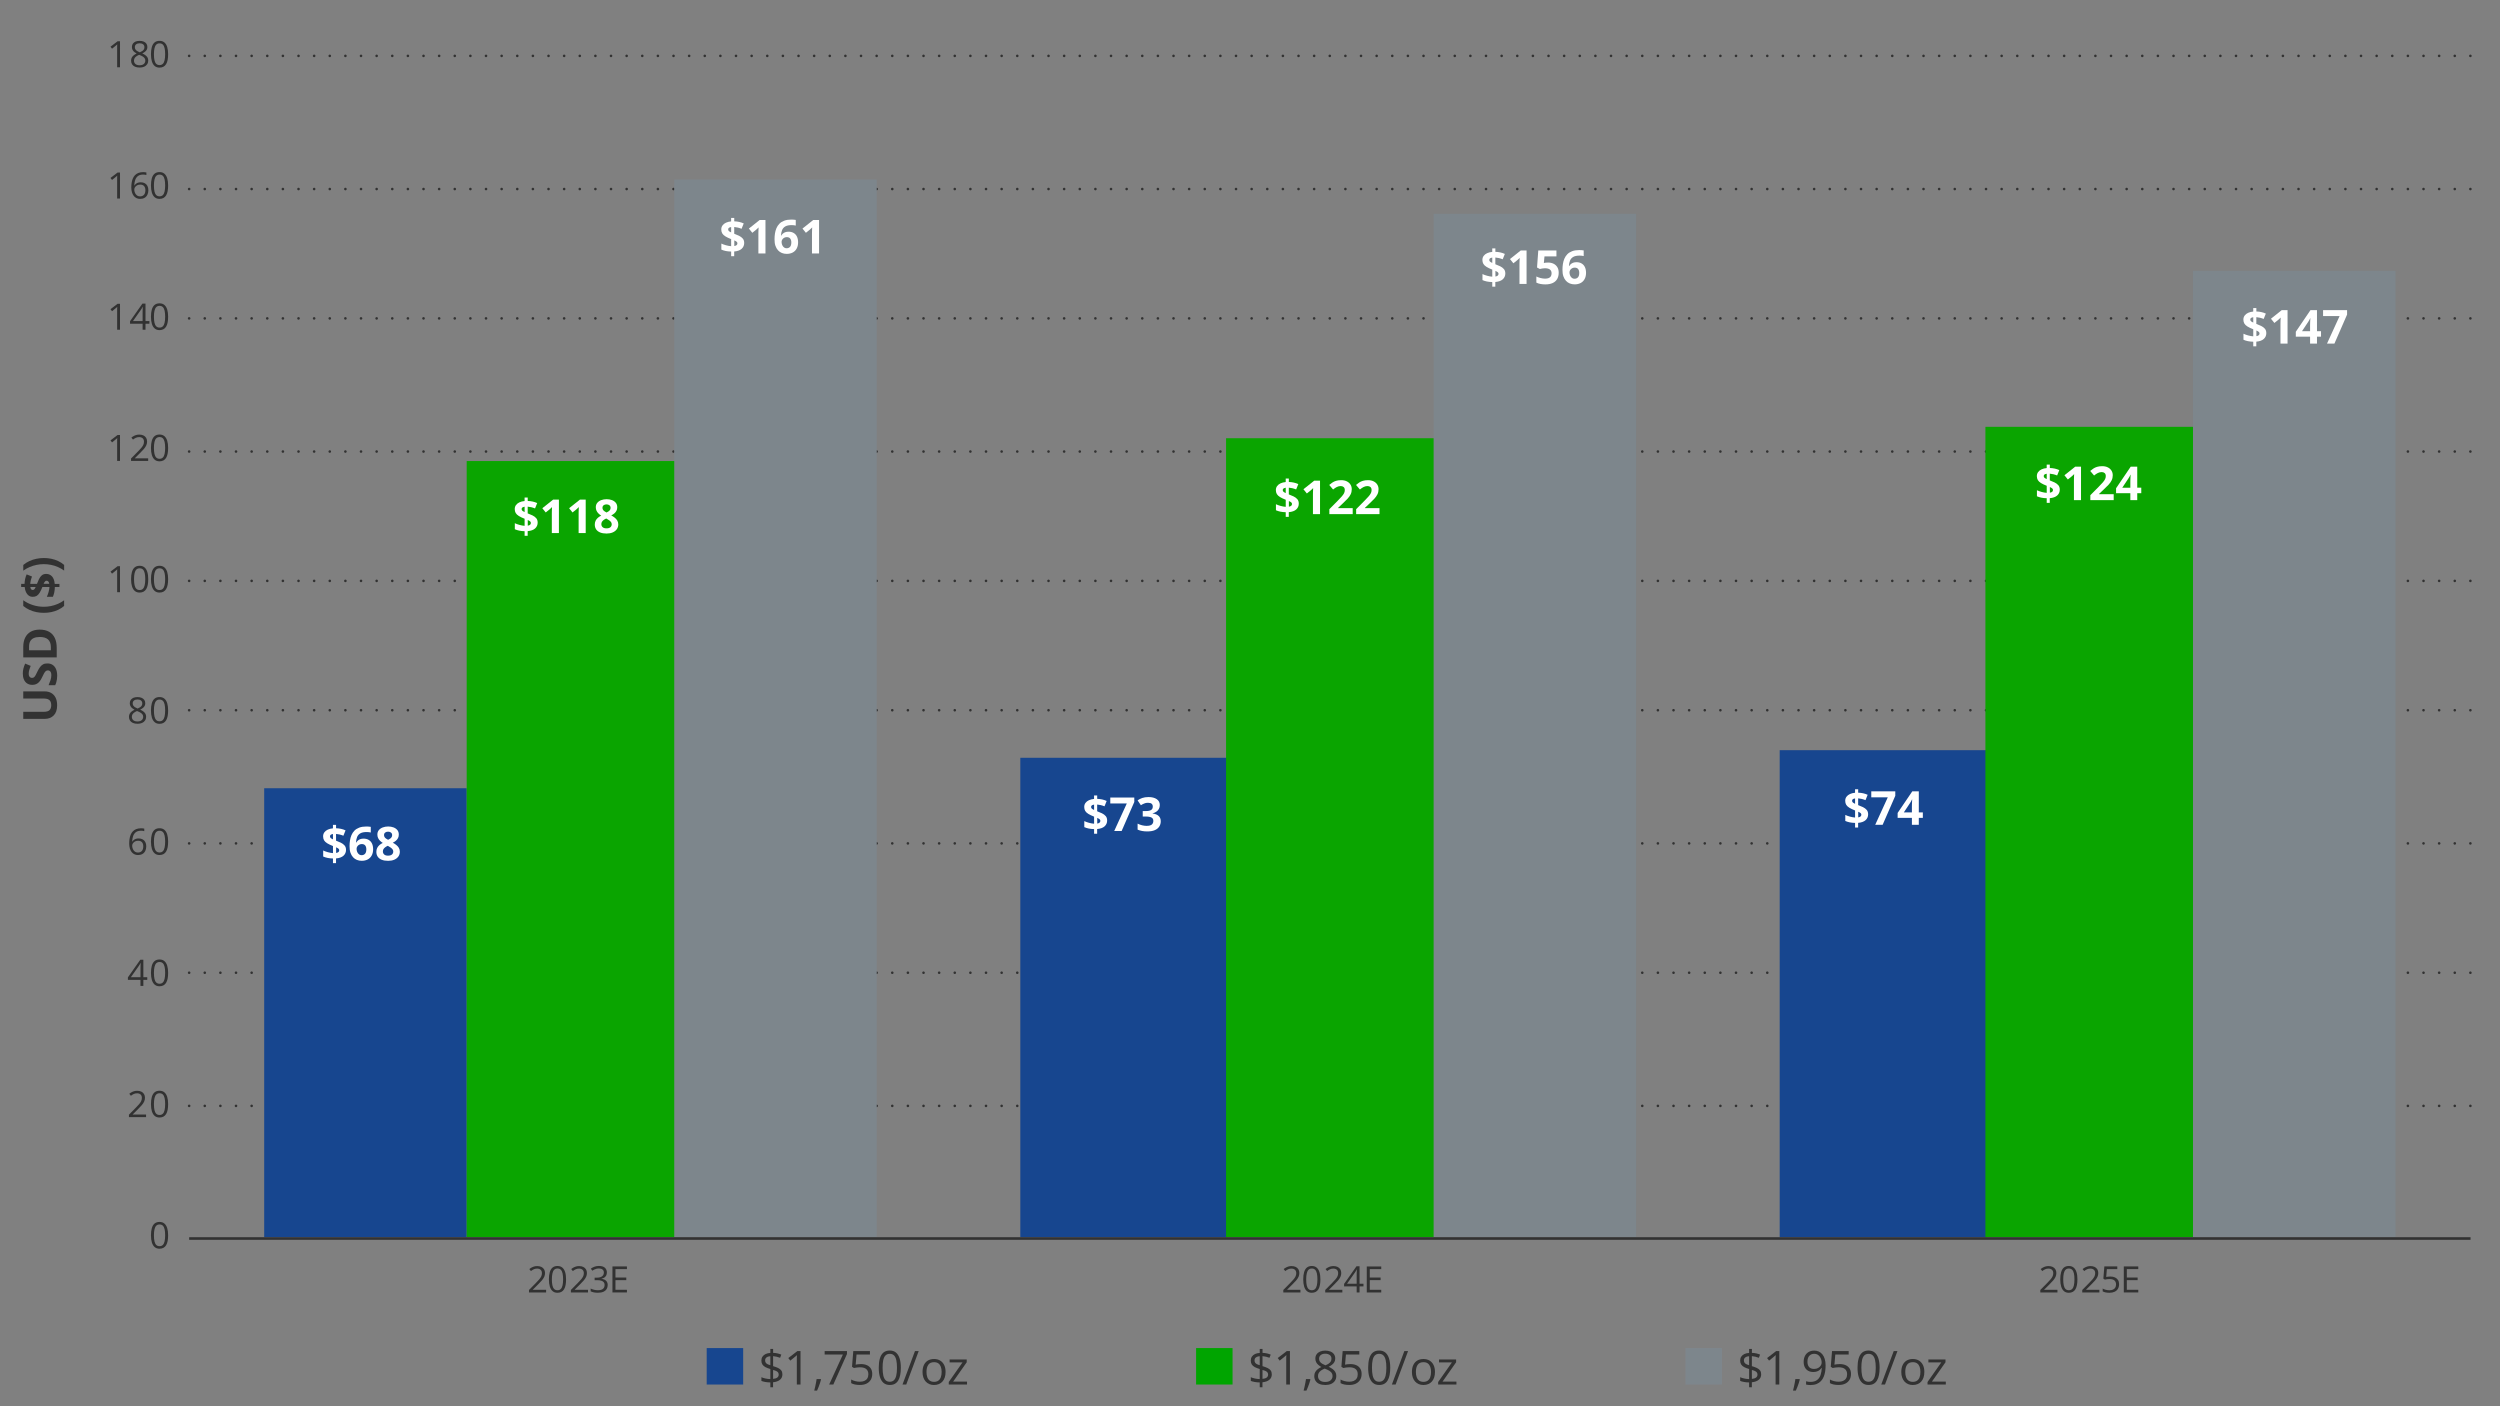 <?xml version="1.0" encoding="utf-8"?>
<!-- Generator: Adobe Illustrator 28.0.0, SVG Export Plug-In . SVG Version: 6.00 Build 0)  -->
<svg version="1.1" xmlns="http://www.w3.org/2000/svg" xmlns:xlink="http://www.w3.org/1999/xlink" x="0px" y="0px" width="960px"
	 height="540px" viewBox="0 0 960 540" style="enable-background:new 0 0 960 540;" xml:space="preserve">
<rect x="0" y="0" width="960" height="540" fill="#808080" stroke="none"/>
<style type="text/css">
	.st0{fill:#17468F;}
	.st1{fill:#7D868C;}
	.st2{display:none;}
	.st3{display:inline;}
	.st4{fill:none;stroke:#323232;stroke-linecap:round;stroke-linejoin:round;}
	.st5{fill:none;stroke:#323232;stroke-linecap:round;stroke-linejoin:round;stroke-dasharray:0,6.009;}
	.st6{display:inline;fill:#17468F;}
	.st7{display:inline;fill:#0AB2BF;}
	.st8{display:inline;fill:#7D868C;}
	.st9{fill:none;stroke:#323232;stroke-width:0.5;stroke-miterlimit:10;}
	.st10{fill:#323232;}
	.st11{fill:#FFFFFF;}
	.st12{fill:none;stroke:#323232;stroke-linecap:round;stroke-linejoin:round;stroke-dasharray:0,6.02;}
	.st13{fill:none;stroke:#323232;stroke-miterlimit:10;}
	.st14{fill:none;stroke:#323232;stroke-linecap:round;stroke-linejoin:round;stroke-dasharray:0,5.972;}
	.st15{fill:none;stroke:#323232;stroke-linecap:round;stroke-linejoin:round;stroke-dasharray:0,6.005;}
	.st16{fill-rule:evenodd;clip-rule:evenodd;fill:#EE3424;}
	.st17{display:inline;fill:#001E6D;}
	.st18{display:inline;fill:#990099;}
	.st19{display:inline;fill:#FF7212;}
	.st20{display:inline;fill:#004402;}
	.st21{display:inline;fill:#0AA500;}
	.st22{display:inline;fill:#F0CD00;}
	.st23{display:inline;fill:#4D4D4F;}
	.st24{fill:none;}
	.st25{display:inline;fill-rule:evenodd;clip-rule:evenodd;fill:none;stroke:#EE3424;stroke-miterlimit:10;}
	.st26{display:inline;fill:#EE3424;}
	.st27{display:inline;fill:none;stroke:#EE3424;stroke-miterlimit:10;}
	.st28{fill:#00A500;}
	.st29{fill:#FFE100;}
	.st30{fill:none;stroke:#323232;stroke-linecap:round;stroke-linejoin:round;stroke-dasharray:0,5.987;}
	.st31{opacity:0.36;}
	.st32{clip-path:url(#SVGID_00000172438194379399310310000015148955802416672929_);}
	.st33{fill:none;stroke:#0AA500;stroke-width:3;stroke-linecap:round;stroke-miterlimit:10;}
	.st34{fill:none;stroke:#F0CD00;stroke-width:3;stroke-linecap:round;stroke-miterlimit:10;}
	.st35{fill:none;stroke:#323232;stroke-linecap:round;stroke-linejoin:round;stroke-miterlimit:10;stroke-dasharray:0,6;}
	.st36{fill-rule:evenodd;clip-rule:evenodd;fill:#17468F;}
	.st37{fill-rule:evenodd;clip-rule:evenodd;fill:#7D868C;}
	.st38{fill-rule:evenodd;clip-rule:evenodd;fill:#0AA500;}
	.st39{fill:#0AA500;}
</style>
<symbol  id="Blue_Key_Blog_x2F_Email" viewBox="-6 -6 12 12">
	<rect x="-6" y="-6" class="st0" width="12" height="12"/>
</symbol>
<symbol  id="Grey_Key_Blog_x2F_Email" viewBox="-6 -6 12 12">
	<rect x="-6" y="-6" class="st1" width="12" height="12"/>
</symbol>
<g id="Charts" class="st2">
</g>
<g id="References" class="st2">
</g>
<g id="Guides" class="st2">
	<polygon class="st25" points="955.09,536.45 8.06,534.14 8.06,6.14 955.09,8.45 	"/>
	<g class="st3">
		<polygon class="st16" points="16.02,240.28 28.02,240.28 28.02,252.28 16.02,252.28 16.02,240.28 		"/>
	</g>
	<g class="st3">
		<polygon class="st16" points="34.86,240.28 40.86,240.28 40.86,252.28 34.86,252.28 34.86,240.28 		"/>
	</g>
	<rect x="476.86" y="508.33" class="st26" width="12.83" height="12"/>
	<rect x="476.86" y="478.43" class="st26" width="12.83" height="12"/>
</g>
<g id="Layer_7">
	<g>
		<g>
			<g>
				<g>
					<path class="st10" d="M8.93,265.5h8.31c0.88,0,1.68,0.19,2.39,0.58c0.71,0.39,1.28,0.98,1.69,1.77s0.62,1.78,0.62,2.98
						c0,1.7-0.43,2.99-1.3,3.88s-2.02,1.34-3.45,1.34H8.93v-2.72h7.87c1.06,0,1.8-0.22,2.23-0.65s0.64-1.08,0.64-1.92
						c0-0.6-0.1-1.08-0.31-1.45s-0.52-0.65-0.95-0.82s-0.97-0.26-1.63-0.26H8.93V265.5z"/>
					<path class="st10" d="M18.21,254.76c0.76,0,1.42,0.18,1.99,0.55s1,0.91,1.3,1.61s0.46,1.56,0.46,2.57
						c0,0.45-0.03,0.88-0.09,1.31s-0.14,0.83-0.26,1.22c-0.11,0.39-0.26,0.76-0.43,1.11h-2.53c0.27-0.61,0.51-1.24,0.73-1.9
						s0.33-1.31,0.33-1.95c0-0.45-0.06-0.8-0.18-1.08s-0.28-0.47-0.48-0.59s-0.44-0.18-0.7-0.18c-0.32,0-0.6,0.11-0.83,0.33
						s-0.44,0.51-0.64,0.89s-0.41,0.8-0.64,1.28c-0.14,0.3-0.31,0.62-0.51,0.98c-0.2,0.35-0.45,0.69-0.74,1s-0.65,0.58-1.07,0.78
						c-0.42,0.2-0.92,0.3-1.51,0.3c-0.77,0-1.42-0.18-1.97-0.53s-0.96-0.85-1.25-1.51c-0.29-0.65-0.43-1.43-0.43-2.32
						c0-0.67,0.08-1.31,0.23-1.91s0.38-1.24,0.67-1.9l2.12,0.88c-0.24,0.59-0.43,1.12-0.56,1.59c-0.13,0.47-0.2,0.95-0.2,1.43
						c0,0.34,0.05,0.63,0.16,0.87s0.26,0.42,0.46,0.54s0.42,0.18,0.68,0.18c0.3,0,0.56-0.09,0.77-0.27c0.21-0.18,0.41-0.45,0.6-0.81
						s0.42-0.81,0.68-1.35c0.31-0.66,0.63-1.22,0.97-1.68c0.34-0.47,0.73-0.82,1.19-1.08S17.54,254.76,18.21,254.76z"/>
					<path class="st10" d="M15.23,241.77c1.45,0,2.66,0.28,3.63,0.83s1.7,1.35,2.19,2.4c0.49,1.05,0.73,2.31,0.73,3.79v3.64H8.93
						v-4.03c0-1.35,0.24-2.52,0.72-3.51s1.18-1.76,2.12-2.3C12.7,242.05,13.86,241.77,15.23,241.77z M15.3,244.6
						c-0.95,0-1.73,0.14-2.34,0.42c-0.61,0.28-1.06,0.69-1.36,1.23s-0.44,1.21-0.44,2.01v1.45h8.37v-1.17
						c0-1.33-0.35-2.32-1.06-2.97S16.7,244.6,15.3,244.6z"/>
					<path class="st10" d="M16.85,235.33c-0.98,0-1.93-0.09-2.87-0.28c-0.93-0.19-1.83-0.48-2.68-0.87
						c-0.85-0.39-1.64-0.89-2.37-1.49v-2.2c1.12,0.82,2.37,1.44,3.73,1.87s2.75,0.64,4.17,0.64c0.93,0,1.85-0.09,2.76-0.28
						s1.8-0.47,2.65-0.84s1.64-0.83,2.38-1.37v2.18c-0.7,0.6-1.47,1.1-2.31,1.49c-0.84,0.39-1.71,0.68-2.64,0.87
						C18.76,235.24,17.82,235.33,16.85,235.33z"/>
					<path class="st10" d="M22.83,225.4h-1.77c-0.02,0.78-0.09,1.48-0.22,2.09c-0.13,0.61-0.31,1.17-0.53,1.67h-2.32
						c0.24-0.5,0.46-1.09,0.65-1.78c0.2-0.69,0.32-1.35,0.36-1.98h-2.72c-0.36,0.93-0.72,1.67-1.06,2.22
						c-0.34,0.55-0.72,0.95-1.14,1.2c-0.42,0.24-0.92,0.36-1.51,0.36c-0.6,0-1.11-0.16-1.55-0.48c-0.44-0.32-0.79-0.76-1.05-1.33
						s-0.43-1.22-0.49-1.97H8.12v-1.2h1.31c0.02-0.68,0.1-1.31,0.23-1.9c0.13-0.59,0.32-1.17,0.58-1.74l2.06,0.83
						c-0.2,0.48-0.35,0.96-0.47,1.45s-0.18,0.94-0.22,1.37h2.59c0.24-0.65,0.5-1.27,0.78-1.85s0.64-1.06,1.07-1.43
						c0.43-0.37,1-0.55,1.71-0.55c0.87,0,1.61,0.32,2.2,0.95s0.95,1.6,1.06,2.89h1.8V225.4z M13.71,225.4h-2.07
						c0.04,0.24,0.09,0.45,0.17,0.62c0.08,0.17,0.18,0.3,0.3,0.39s0.27,0.13,0.44,0.13s0.32-0.04,0.45-0.12s0.25-0.2,0.36-0.37
						S13.59,225.66,13.71,225.4z M18.93,224.2c-0.07-0.41-0.19-0.71-0.37-0.91c-0.17-0.19-0.4-0.29-0.67-0.29
						c-0.16,0-0.31,0.04-0.44,0.13s-0.25,0.22-0.37,0.4c-0.11,0.18-0.23,0.4-0.35,0.66H18.93z"/>
					<path class="st10" d="M16.85,214.28c0.97,0,1.91,0.09,2.83,0.28c0.92,0.19,1.8,0.48,2.64,0.87c0.83,0.39,1.6,0.89,2.31,1.5
						v2.18c-0.74-0.54-1.53-1-2.38-1.37s-1.73-0.65-2.65-0.83s-1.84-0.28-2.76-0.28c-0.95,0-1.89,0.1-2.81,0.29
						s-1.82,0.47-2.68,0.84c-0.86,0.37-1.66,0.83-2.41,1.38v-2.2c0.73-0.61,1.52-1.11,2.37-1.5c0.85-0.39,1.75-0.68,2.68-0.87
						C14.91,214.38,15.87,214.28,16.85,214.28z"/>
				</g>
			</g>
		</g>
	</g>
	<rect x="459.3" y="517.66" class="st28" width="14" height="14"/>
	
		<use xlink:href="#Blue_Key_Blog_x2F_Email"  width="12" height="12" x="-6" y="-6" transform="matrix(1.167 0 0 -1.167 278.375 524.66)" style="overflow:visible;"/>
	<g id="Light_Green_Key_Blog_x2F_Email">
	</g>
	<g id="Teal_Key_Blog_x2F_Email">
	</g>
	<g id="Magenta_Key_Blog_x2F_Email">
	</g>
	<g id="Dark_Blue_Key_Blog_x2F_Email">
	</g>
	<g id="Yellow_Key_Blog_x2F_Email">
	</g>
	<g id="Orange_Key_Blog_x2F_Email">
		<g>
			<path class="st35" d="M72.63,424.66h876.06 M72.63,373.53h876.06 M72.63,323.86h876.06 M72.63,272.73h876.06 M72.63,223.06
				h876.06 M72.63,173.39h876.06 M72.63,122.26h876.06 M72.63,72.59h876.06 M72.63,21.46h876.06"/>
		</g>
		<polygon class="st0" points="101.45,302.68 179.21,302.68 179.21,475.06 101.45,475.06 101.45,302.68 		"/>
		<polygon class="st0" points="391.8,290.99 471.5,290.99 471.5,475.06 391.8,475.06 391.8,290.99 		"/>
		<polygon class="st0" points="683.4,288.07 763.1,288.07 763.1,475.06 683.4,475.06 683.4,288.07 		"/>
		<polygon class="st39" points="179.21,177.04 261.05,177.04 261.05,475.06 179.21,475.06 179.21,177.04 		"/>
		<polygon class="st39" points="470.81,168.28 552.45,168.28 552.45,475.06 470.81,475.06 470.81,168.28 		"/>
		<polygon class="st39" points="762.4,163.9 843.35,163.9 843.35,475.06 762.4,475.06 762.4,163.9 		"/>
		<polygon class="st1" points="258.91,68.94 336.67,68.94 336.67,475.06 258.91,475.06 258.91,68.94 		"/>
		<polygon class="st1" points="550.51,82.09 628.27,82.09 628.27,475.06 550.51,475.06 550.51,82.09 		"/>
		<polygon class="st1" points="842.11,104 919.87,104 919.87,475.06 842.11,475.06 842.11,104 		"/>
		<g>
			<line class="st13" x1="72.63" y1="475.59" x2="948.69" y2="475.59"/>
		</g>
		<g>
			<g>
				<g>
					<g>
						<path class="st10" d="M64.56,474.36c0,0.81-0.06,1.54-0.18,2.17s-0.32,1.18-0.58,1.62c-0.26,0.44-0.61,0.78-1.03,1.01
							s-0.92,0.35-1.51,0.35c-0.74,0-1.36-0.2-1.84-0.61c-0.49-0.41-0.85-0.99-1.09-1.76c-0.24-0.77-0.36-1.69-0.36-2.78
							c0-1.07,0.11-1.98,0.33-2.75c0.22-0.77,0.57-1.36,1.05-1.77s1.12-0.62,1.91-0.62c0.75,0,1.37,0.2,1.86,0.61s0.85,1,1.09,1.76
							C64.44,472.36,64.56,473.28,64.56,474.36z M59.11,474.36c0,0.93,0.07,1.7,0.21,2.32s0.37,1.08,0.69,1.39
							c0.32,0.31,0.73,0.46,1.25,0.46s0.93-0.15,1.25-0.46c0.32-0.31,0.55-0.77,0.69-1.39c0.14-0.62,0.22-1.4,0.22-2.33
							c0-0.92-0.07-1.68-0.21-2.3s-0.37-1.08-0.68-1.39s-0.73-0.47-1.26-0.47s-0.94,0.16-1.26,0.47s-0.54,0.78-0.68,1.39
							C59.18,472.68,59.11,473.44,59.11,474.36z"/>
					</g>
				</g>
			</g>
		</g>
		<g>
			<g>
				<g>
					<g>
						<path class="st10" d="M56.06,428.99h-6.55v-0.95l2.67-2.71c0.5-0.5,0.92-0.95,1.25-1.34c0.34-0.39,0.6-0.78,0.78-1.16
							s0.27-0.8,0.27-1.25c0-0.56-0.17-1-0.5-1.3c-0.34-0.3-0.78-0.45-1.32-0.45c-0.48,0-0.9,0.08-1.27,0.25s-0.75,0.4-1.13,0.7
							l-0.61-0.77c0.26-0.22,0.55-0.42,0.87-0.59c0.31-0.17,0.65-0.31,1-0.41c0.36-0.1,0.74-0.15,1.15-0.15
							c0.62,0,1.15,0.11,1.59,0.32s0.79,0.52,1.04,0.92c0.24,0.4,0.37,0.87,0.37,1.42c0,0.53-0.1,1.02-0.31,1.47s-0.5,0.9-0.88,1.35
							s-0.82,0.92-1.33,1.41l-2.17,2.17v0.05h5.11V428.99z"/>
						<path class="st10" d="M64.56,423.98c0,0.81-0.06,1.54-0.18,2.17s-0.32,1.18-0.58,1.62c-0.26,0.44-0.61,0.78-1.03,1.01
							s-0.92,0.35-1.51,0.35c-0.74,0-1.36-0.2-1.84-0.61c-0.49-0.41-0.85-0.99-1.09-1.76c-0.24-0.77-0.36-1.69-0.36-2.78
							c0-1.07,0.11-1.98,0.33-2.75c0.22-0.77,0.57-1.36,1.05-1.77s1.12-0.62,1.91-0.62c0.75,0,1.37,0.2,1.86,0.61s0.85,1,1.09,1.76
							C64.44,421.98,64.56,422.91,64.56,423.98z M59.11,423.98c0,0.93,0.07,1.7,0.21,2.32s0.37,1.08,0.69,1.39
							c0.32,0.31,0.73,0.46,1.25,0.46s0.93-0.15,1.25-0.46c0.32-0.31,0.55-0.77,0.69-1.39c0.14-0.62,0.22-1.4,0.22-2.33
							c0-0.92-0.07-1.68-0.21-2.3s-0.37-1.08-0.68-1.39s-0.73-0.47-1.26-0.47s-0.94,0.16-1.26,0.47s-0.54,0.78-0.68,1.39
							C59.18,422.3,59.11,423.07,59.11,423.98z"/>
					</g>
				</g>
			</g>
		</g>
		<g>
			<g>
				<g>
					<g>
						<path class="st10" d="M56.55,376.27h-1.5v2.32h-1.11v-2.32h-4.83v-0.96l4.76-6.77h1.18v6.71h1.5V376.27z M53.95,375.25v-3.27
							c0-0.25,0-0.48,0.01-0.68s0.01-0.39,0.02-0.57s0.02-0.34,0.02-0.5c0.01-0.16,0.01-0.32,0.02-0.47h-0.05
							c-0.09,0.18-0.19,0.38-0.3,0.58c-0.11,0.2-0.22,0.38-0.34,0.54l-3.08,4.37H53.95z"/>
						<path class="st10" d="M64.56,373.58c0,0.81-0.06,1.54-0.18,2.17s-0.32,1.18-0.58,1.62c-0.26,0.44-0.61,0.78-1.03,1.01
							s-0.92,0.35-1.51,0.35c-0.74,0-1.36-0.2-1.84-0.61c-0.49-0.41-0.85-0.99-1.09-1.76c-0.24-0.77-0.36-1.69-0.36-2.78
							c0-1.07,0.11-1.98,0.33-2.75c0.22-0.77,0.57-1.36,1.05-1.77s1.12-0.62,1.91-0.62c0.75,0,1.37,0.2,1.86,0.61s0.85,1,1.09,1.76
							C64.44,371.58,64.56,372.5,64.56,373.58z M59.11,373.58c0,0.93,0.07,1.7,0.21,2.32s0.37,1.08,0.69,1.39
							c0.32,0.31,0.73,0.46,1.25,0.46s0.93-0.15,1.25-0.46c0.32-0.31,0.55-0.77,0.69-1.39c0.14-0.62,0.22-1.4,0.22-2.33
							c0-0.92-0.07-1.68-0.21-2.3s-0.37-1.08-0.68-1.39s-0.73-0.47-1.26-0.47s-0.94,0.16-1.26,0.47s-0.54,0.78-0.68,1.39
							C59.18,371.9,59.11,372.66,59.11,373.58z"/>
					</g>
				</g>
			</g>
		</g>
		<g>
			<g>
				<g>
					<g>
						<path class="st10" d="M49.61,323.92c0-0.6,0.04-1.19,0.13-1.76c0.08-0.57,0.23-1.11,0.43-1.6s0.47-0.93,0.82-1.3
							s0.78-0.67,1.3-0.88c0.52-0.21,1.14-0.32,1.86-0.32c0.21,0,0.43,0.01,0.66,0.03s0.43,0.05,0.59,0.1v0.98
							c-0.17-0.06-0.36-0.1-0.58-0.13c-0.22-0.03-0.43-0.04-0.65-0.04c-0.85,0-1.51,0.18-2,0.55c-0.48,0.37-0.83,0.87-1.05,1.5
							s-0.34,1.34-0.37,2.13h0.08c0.14-0.23,0.32-0.43,0.54-0.62s0.48-0.33,0.8-0.44c0.31-0.11,0.67-0.16,1.09-0.16
							c0.58,0,1.09,0.12,1.53,0.36c0.44,0.24,0.77,0.58,1.01,1.03c0.24,0.45,0.36,1,0.36,1.64c0,0.69-0.13,1.28-0.38,1.78
							s-0.62,0.89-1.09,1.16c-0.47,0.27-1.03,0.41-1.69,0.41c-0.49,0-0.94-0.09-1.35-0.28s-0.77-0.46-1.07-0.83
							c-0.3-0.37-0.54-0.83-0.71-1.38S49.61,324.65,49.61,323.92z M52.97,327.37c0.62,0,1.12-0.2,1.49-0.59s0.56-1,0.56-1.8
							c0-0.66-0.17-1.18-0.5-1.56s-0.83-0.57-1.5-0.57c-0.46,0-0.85,0.09-1.19,0.28s-0.6,0.43-0.79,0.71s-0.28,0.58-0.28,0.88
							c0,0.3,0.04,0.61,0.13,0.92c0.09,0.31,0.22,0.6,0.41,0.86s0.41,0.48,0.69,0.64S52.6,327.37,52.97,327.37z"/>
						<path class="st10" d="M64.56,323.18c0,0.81-0.06,1.54-0.18,2.17s-0.32,1.18-0.58,1.62c-0.26,0.44-0.61,0.78-1.03,1.01
							s-0.92,0.35-1.51,0.35c-0.74,0-1.36-0.2-1.84-0.61c-0.49-0.41-0.85-0.99-1.09-1.76c-0.24-0.77-0.36-1.69-0.36-2.78
							c0-1.07,0.11-1.98,0.33-2.75c0.22-0.77,0.57-1.36,1.05-1.77s1.12-0.62,1.91-0.62c0.75,0,1.37,0.2,1.86,0.61s0.85,1,1.09,1.76
							C64.44,321.18,64.56,322.1,64.56,323.18z M59.11,323.18c0,0.93,0.07,1.7,0.21,2.32s0.37,1.08,0.69,1.39
							c0.32,0.31,0.73,0.46,1.25,0.46s0.93-0.15,1.25-0.46c0.32-0.31,0.55-0.77,0.69-1.39c0.14-0.62,0.22-1.4,0.22-2.33
							c0-0.92-0.07-1.68-0.21-2.3s-0.37-1.08-0.68-1.39s-0.73-0.47-1.26-0.47s-0.94,0.16-1.26,0.47s-0.54,0.78-0.68,1.39
							C59.18,321.5,59.11,322.26,59.11,323.18z"/>
					</g>
				</g>
			</g>
		</g>
		<g>
			<g>
				<g>
					<g>
						<path class="st10" d="M52.81,267.68c0.58,0,1.09,0.09,1.54,0.27s0.8,0.45,1.05,0.8c0.25,0.35,0.38,0.79,0.38,1.3
							c0,0.41-0.09,0.76-0.26,1.06c-0.17,0.3-0.41,0.57-0.71,0.79s-0.62,0.43-0.98,0.6c0.43,0.2,0.81,0.42,1.16,0.66
							c0.34,0.25,0.62,0.54,0.82,0.87s0.3,0.73,0.3,1.18c0,0.56-0.14,1.04-0.41,1.45c-0.27,0.41-0.65,0.72-1.14,0.94
							s-1.06,0.33-1.72,0.33c-0.71,0-1.31-0.11-1.8-0.32c-0.5-0.21-0.87-0.52-1.13-0.92c-0.26-0.4-0.39-0.88-0.39-1.44
							c0-0.46,0.1-0.86,0.29-1.2s0.46-0.63,0.78-0.88s0.68-0.45,1.06-0.62c-0.33-0.18-0.64-0.39-0.91-0.62
							c-0.28-0.23-0.49-0.5-0.66-0.82c-0.16-0.31-0.24-0.68-0.24-1.09c0-0.51,0.13-0.94,0.39-1.29c0.26-0.35,0.61-0.62,1.06-0.81
							C51.74,267.77,52.24,267.68,52.81,267.68z M50.63,275.28c0,0.51,0.18,0.93,0.54,1.26s0.9,0.5,1.63,0.5
							c0.69,0,1.23-0.17,1.61-0.5s0.57-0.76,0.57-1.3c0-0.33-0.09-0.63-0.26-0.88s-0.42-0.48-0.74-0.68s-0.7-0.38-1.13-0.55
							l-0.25-0.09c-0.42,0.17-0.78,0.37-1.07,0.58c-0.29,0.21-0.52,0.45-0.67,0.72S50.63,274.93,50.63,275.28z M52.79,268.6
							c-0.54,0-0.98,0.13-1.32,0.39s-0.51,0.63-0.51,1.11c0,0.35,0.08,0.64,0.25,0.88c0.17,0.24,0.39,0.44,0.68,0.62
							s0.61,0.33,0.96,0.48c0.35-0.15,0.65-0.31,0.92-0.48s0.48-0.38,0.64-0.63s0.23-0.53,0.23-0.87c0-0.48-0.17-0.85-0.51-1.11
							C53.8,268.73,53.35,268.6,52.79,268.6z"/>
						<path class="st10" d="M64.56,272.8c0,0.81-0.06,1.54-0.18,2.17s-0.32,1.18-0.58,1.62c-0.26,0.44-0.61,0.78-1.03,1.01
							s-0.92,0.35-1.51,0.35c-0.74,0-1.36-0.2-1.84-0.61c-0.49-0.41-0.85-0.99-1.09-1.76c-0.24-0.77-0.36-1.69-0.36-2.78
							c0-1.07,0.11-1.98,0.33-2.75c0.22-0.77,0.57-1.36,1.05-1.77s1.12-0.62,1.91-0.62c0.75,0,1.37,0.2,1.86,0.61s0.85,1,1.09,1.76
							C64.44,270.81,64.56,271.73,64.56,272.8z M59.11,272.8c0,0.93,0.07,1.7,0.21,2.32s0.37,1.08,0.69,1.39
							c0.32,0.31,0.73,0.46,1.25,0.46s0.93-0.15,1.25-0.46c0.32-0.31,0.55-0.77,0.69-1.39c0.14-0.62,0.22-1.4,0.22-2.33
							c0-0.92-0.07-1.68-0.21-2.3s-0.37-1.08-0.68-1.39s-0.73-0.47-1.26-0.47s-0.94,0.16-1.26,0.47s-0.54,0.78-0.68,1.39
							C59.18,271.12,59.11,271.89,59.11,272.8z"/>
					</g>
				</g>
			</g>
		</g>
		<g>
			<g>
				<g>
					<g>
						<path class="st10" d="M46.09,227.41h-1.11v-7.08c0-0.27,0-0.5,0-0.69c0-0.19,0.01-0.37,0.01-0.53
							c0.01-0.16,0.02-0.33,0.03-0.5c-0.14,0.15-0.27,0.27-0.4,0.37s-0.28,0.23-0.46,0.38l-1.14,0.92l-0.59-0.77l2.71-2.08h0.94
							V227.41z"/>
						<path class="st10" d="M56.92,222.4c0,0.81-0.06,1.54-0.18,2.17s-0.32,1.18-0.58,1.62s-0.61,0.78-1.03,1.01
							s-0.92,0.35-1.51,0.35c-0.74,0-1.36-0.2-1.84-0.61c-0.49-0.41-0.85-0.99-1.09-1.76c-0.24-0.77-0.36-1.69-0.36-2.78
							c0-1.07,0.11-1.98,0.33-2.75c0.22-0.77,0.57-1.36,1.05-1.77s1.12-0.62,1.91-0.62c0.75,0,1.37,0.2,1.86,0.61s0.85,1,1.09,1.76
							S56.92,221.33,56.92,222.4z M51.47,222.4c0,0.93,0.07,1.7,0.21,2.32s0.37,1.08,0.69,1.39c0.32,0.31,0.73,0.46,1.25,0.46
							s0.93-0.15,1.25-0.46c0.32-0.31,0.55-0.77,0.69-1.39c0.14-0.62,0.22-1.4,0.22-2.33c0-0.92-0.07-1.68-0.21-2.3
							s-0.37-1.08-0.68-1.39s-0.73-0.47-1.26-0.47s-0.94,0.16-1.26,0.47s-0.54,0.78-0.68,1.39
							C51.54,220.72,51.47,221.49,51.47,222.4z"/>
						<path class="st10" d="M64.56,222.4c0,0.81-0.06,1.54-0.18,2.17s-0.32,1.18-0.58,1.62c-0.26,0.44-0.61,0.78-1.03,1.01
							s-0.92,0.35-1.51,0.35c-0.74,0-1.36-0.2-1.84-0.61c-0.49-0.41-0.85-0.99-1.09-1.76c-0.24-0.77-0.36-1.69-0.36-2.78
							c0-1.07,0.11-1.98,0.33-2.75c0.22-0.77,0.57-1.36,1.05-1.77s1.12-0.62,1.91-0.62c0.75,0,1.37,0.2,1.86,0.61s0.85,1,1.09,1.76
							C64.44,220.4,64.56,221.33,64.56,222.4z M59.11,222.4c0,0.93,0.07,1.7,0.21,2.32s0.37,1.08,0.69,1.39
							c0.32,0.31,0.73,0.46,1.25,0.46s0.93-0.15,1.25-0.46c0.32-0.31,0.55-0.77,0.69-1.39c0.14-0.62,0.22-1.4,0.22-2.33
							c0-0.92-0.07-1.68-0.21-2.3s-0.37-1.08-0.68-1.39s-0.73-0.47-1.26-0.47s-0.94,0.16-1.26,0.47s-0.54,0.78-0.68,1.39
							C59.18,220.72,59.11,221.49,59.11,222.4z"/>
					</g>
				</g>
			</g>
		</g>
		<g>
			<g>
				<g>
					<g>
						<path class="st10" d="M46.09,177.01h-1.11v-7.08c0-0.27,0-0.5,0-0.69c0-0.19,0.01-0.37,0.01-0.53
							c0.01-0.16,0.02-0.33,0.03-0.5c-0.14,0.15-0.27,0.27-0.4,0.37s-0.28,0.23-0.46,0.38l-1.14,0.92l-0.59-0.77l2.71-2.08h0.94
							V177.01z"/>
						<path class="st10" d="M56.87,177.01h-6.55v-0.95l2.67-2.71c0.5-0.5,0.92-0.95,1.25-1.34c0.34-0.39,0.6-0.78,0.78-1.16
							s0.27-0.8,0.27-1.25c0-0.56-0.17-1-0.5-1.3c-0.34-0.3-0.78-0.45-1.32-0.45c-0.48,0-0.9,0.08-1.27,0.25s-0.75,0.4-1.13,0.7
							l-0.61-0.77c0.26-0.22,0.55-0.42,0.87-0.59c0.31-0.17,0.65-0.31,1-0.41c0.36-0.1,0.74-0.15,1.15-0.15
							c0.62,0,1.15,0.11,1.59,0.32s0.79,0.52,1.04,0.92c0.24,0.4,0.37,0.87,0.37,1.42c0,0.53-0.1,1.02-0.31,1.47s-0.5,0.9-0.88,1.35
							s-0.82,0.92-1.33,1.41l-2.17,2.17v0.05h5.11V177.01z"/>
						<path class="st10" d="M64.56,172c0,0.81-0.06,1.54-0.18,2.17s-0.32,1.18-0.58,1.62c-0.26,0.44-0.61,0.78-1.03,1.01
							s-0.92,0.35-1.51,0.35c-0.74,0-1.36-0.2-1.84-0.61c-0.49-0.41-0.85-0.99-1.09-1.76c-0.24-0.77-0.36-1.69-0.36-2.78
							c0-1.07,0.11-1.98,0.33-2.75c0.22-0.77,0.57-1.36,1.05-1.77s1.12-0.62,1.91-0.62c0.75,0,1.37,0.2,1.86,0.61s0.85,1,1.09,1.76
							C64.44,170,64.56,170.92,64.56,172z M59.11,172c0,0.93,0.07,1.7,0.21,2.32s0.37,1.08,0.69,1.39c0.32,0.31,0.73,0.46,1.25,0.46
							s0.93-0.15,1.25-0.46c0.32-0.31,0.55-0.77,0.69-1.39c0.14-0.62,0.22-1.4,0.22-2.33c0-0.92-0.07-1.68-0.21-2.3
							s-0.37-1.08-0.68-1.39s-0.73-0.47-1.26-0.47s-0.94,0.16-1.26,0.47s-0.54,0.78-0.68,1.39C59.18,170.32,59.11,171.08,59.11,172z
							"/>
					</g>
				</g>
			</g>
		</g>
		<g>
			<g>
				<g>
					<g>
						<path class="st10" d="M46.09,126.63h-1.11v-7.08c0-0.27,0-0.5,0-0.69c0-0.19,0.01-0.37,0.01-0.53
							c0.01-0.16,0.02-0.33,0.03-0.5c-0.14,0.15-0.27,0.27-0.4,0.37s-0.28,0.23-0.46,0.38l-1.14,0.92l-0.59-0.77l2.71-2.08h0.94
							V126.63z"/>
						<path class="st10" d="M57.37,124.31h-1.5v2.32h-1.11v-2.32h-4.83v-0.96l4.76-6.77h1.18v6.71h1.5V124.31z M54.76,123.29v-3.27
							c0-0.25,0-0.48,0.01-0.68s0.01-0.39,0.02-0.57s0.02-0.34,0.02-0.5c0.01-0.16,0.01-0.32,0.02-0.47h-0.05
							c-0.09,0.18-0.19,0.38-0.3,0.58c-0.11,0.2-0.22,0.38-0.34,0.54l-3.08,4.37H54.76z"/>
						<path class="st10" d="M64.56,121.62c0,0.81-0.06,1.54-0.18,2.17s-0.32,1.18-0.58,1.62c-0.26,0.44-0.61,0.78-1.03,1.01
							s-0.92,0.35-1.51,0.35c-0.74,0-1.36-0.2-1.84-0.61c-0.49-0.41-0.85-0.99-1.09-1.76c-0.24-0.77-0.36-1.69-0.36-2.78
							c0-1.07,0.11-1.98,0.33-2.75c0.22-0.77,0.57-1.36,1.05-1.77s1.12-0.62,1.91-0.62c0.75,0,1.37,0.2,1.86,0.61s0.85,1,1.09,1.76
							C64.44,119.62,64.56,120.55,64.56,121.62z M59.11,121.62c0,0.93,0.07,1.7,0.21,2.32s0.37,1.08,0.69,1.39
							c0.32,0.31,0.73,0.46,1.25,0.46s0.93-0.15,1.25-0.46c0.32-0.31,0.55-0.77,0.69-1.39c0.14-0.62,0.22-1.4,0.22-2.33
							c0-0.92-0.07-1.68-0.21-2.3s-0.37-1.08-0.68-1.39s-0.73-0.47-1.26-0.47s-0.94,0.16-1.26,0.47s-0.54,0.78-0.68,1.39
							C59.18,119.94,59.11,120.71,59.11,121.62z"/>
					</g>
				</g>
			</g>
		</g>
		<g>
			<g>
				<g>
					<g>
						<path class="st10" d="M46.09,76.23h-1.11v-7.08c0-0.27,0-0.5,0-0.69c0-0.19,0.01-0.37,0.01-0.53c0.01-0.16,0.02-0.33,0.03-0.5
							c-0.14,0.15-0.27,0.27-0.4,0.37s-0.28,0.23-0.46,0.38l-1.14,0.92l-0.59-0.77l2.71-2.08h0.94V76.23z"/>
						<path class="st10" d="M50.42,71.96c0-0.6,0.04-1.19,0.13-1.76c0.08-0.57,0.23-1.11,0.43-1.6s0.47-0.93,0.82-1.3
							s0.78-0.67,1.3-0.88c0.52-0.21,1.14-0.32,1.86-0.32c0.21,0,0.43,0.01,0.66,0.03s0.43,0.05,0.59,0.1v0.98
							c-0.17-0.06-0.36-0.1-0.58-0.13c-0.22-0.03-0.43-0.04-0.65-0.04c-0.85,0-1.51,0.18-2,0.55c-0.48,0.37-0.83,0.87-1.05,1.5
							s-0.34,1.34-0.37,2.13h0.08c0.14-0.23,0.32-0.43,0.54-0.62s0.48-0.33,0.8-0.44c0.31-0.11,0.67-0.16,1.09-0.16
							c0.58,0,1.09,0.12,1.53,0.36c0.44,0.24,0.77,0.58,1.01,1.03c0.24,0.45,0.36,1,0.36,1.64c0,0.69-0.13,1.28-0.38,1.78
							s-0.62,0.89-1.09,1.16c-0.47,0.27-1.03,0.41-1.69,0.41c-0.49,0-0.94-0.09-1.35-0.28s-0.77-0.46-1.07-0.83
							c-0.3-0.37-0.54-0.83-0.71-1.38S50.42,72.69,50.42,71.96z M53.78,75.41c0.62,0,1.12-0.2,1.49-0.59s0.56-1,0.56-1.8
							c0-0.66-0.17-1.18-0.5-1.56s-0.83-0.57-1.5-0.57c-0.46,0-0.85,0.09-1.19,0.28s-0.6,0.43-0.79,0.71s-0.28,0.58-0.28,0.88
							c0,0.3,0.04,0.61,0.13,0.92c0.09,0.31,0.22,0.6,0.41,0.86s0.41,0.48,0.69,0.64S53.41,75.41,53.78,75.41z"/>
						<path class="st10" d="M64.56,71.22c0,0.81-0.06,1.54-0.18,2.17s-0.32,1.18-0.58,1.62c-0.26,0.44-0.61,0.78-1.03,1.01
							s-0.92,0.35-1.51,0.35c-0.74,0-1.36-0.2-1.84-0.61c-0.49-0.41-0.85-0.99-1.09-1.76c-0.24-0.77-0.36-1.69-0.36-2.78
							c0-1.07,0.11-1.98,0.33-2.75c0.22-0.77,0.57-1.36,1.05-1.77s1.12-0.62,1.91-0.62c0.75,0,1.37,0.2,1.86,0.61s0.85,1,1.09,1.76
							C64.44,69.22,64.56,70.14,64.56,71.22z M59.11,71.22c0,0.93,0.07,1.7,0.21,2.32s0.37,1.08,0.69,1.39
							c0.32,0.31,0.73,0.46,1.25,0.46s0.93-0.15,1.25-0.46c0.32-0.31,0.55-0.77,0.69-1.39c0.14-0.62,0.22-1.4,0.22-2.33
							c0-0.92-0.07-1.68-0.21-2.3s-0.37-1.08-0.68-1.39s-0.73-0.47-1.26-0.47s-0.94,0.16-1.26,0.47s-0.54,0.78-0.68,1.39
							C59.18,69.54,59.11,70.3,59.11,71.22z"/>
					</g>
				</g>
			</g>
		</g>
		<g>
			<g>
				<g>
					<g>
						<path class="st10" d="M46.09,25.83h-1.11v-7.08c0-0.27,0-0.5,0-0.69c0-0.19,0.01-0.37,0.01-0.53c0.01-0.16,0.02-0.33,0.03-0.5
							c-0.14,0.15-0.27,0.27-0.4,0.37s-0.28,0.23-0.46,0.38l-1.14,0.92l-0.59-0.77l2.71-2.08h0.94V25.83z"/>
						<path class="st10" d="M53.62,15.69c0.58,0,1.09,0.09,1.54,0.27s0.8,0.45,1.05,0.8c0.25,0.35,0.38,0.79,0.38,1.3
							c0,0.41-0.09,0.76-0.26,1.06c-0.17,0.3-0.41,0.57-0.71,0.79s-0.62,0.43-0.98,0.6c0.43,0.2,0.81,0.42,1.16,0.66
							c0.34,0.25,0.62,0.54,0.82,0.87s0.3,0.73,0.3,1.18c0,0.56-0.14,1.04-0.41,1.45c-0.27,0.41-0.65,0.72-1.14,0.94
							s-1.06,0.33-1.72,0.33c-0.71,0-1.31-0.11-1.8-0.32c-0.5-0.21-0.87-0.52-1.13-0.92c-0.26-0.4-0.39-0.88-0.39-1.44
							c0-0.46,0.1-0.86,0.29-1.2s0.46-0.63,0.78-0.88s0.68-0.45,1.06-0.62c-0.33-0.18-0.64-0.39-0.91-0.62
							c-0.28-0.23-0.49-0.5-0.66-0.82c-0.16-0.31-0.24-0.68-0.24-1.09c0-0.51,0.13-0.94,0.39-1.29c0.26-0.35,0.61-0.62,1.06-0.81
							C52.55,15.79,53.06,15.69,53.62,15.69z M51.45,23.3c0,0.51,0.18,0.93,0.54,1.26s0.9,0.5,1.63,0.5c0.69,0,1.23-0.17,1.61-0.5
							s0.57-0.76,0.57-1.3c0-0.33-0.09-0.63-0.26-0.88s-0.42-0.48-0.74-0.68s-0.7-0.38-1.13-0.55l-0.25-0.09
							c-0.42,0.17-0.78,0.37-1.07,0.58c-0.29,0.21-0.52,0.45-0.67,0.72S51.45,22.95,51.45,23.3z M53.61,16.62
							c-0.54,0-0.98,0.13-1.32,0.39s-0.51,0.63-0.51,1.11c0,0.35,0.08,0.64,0.25,0.88c0.17,0.24,0.39,0.44,0.68,0.62
							s0.61,0.33,0.96,0.48c0.35-0.15,0.65-0.31,0.92-0.48s0.48-0.38,0.64-0.63s0.23-0.53,0.23-0.87c0-0.48-0.17-0.85-0.51-1.11
							C54.61,16.75,54.16,16.62,53.61,16.62z"/>
						<path class="st10" d="M64.56,20.82c0,0.81-0.06,1.54-0.18,2.17s-0.32,1.18-0.58,1.62c-0.26,0.44-0.61,0.78-1.03,1.01
							s-0.92,0.35-1.51,0.35c-0.74,0-1.36-0.2-1.84-0.61c-0.49-0.41-0.85-0.99-1.09-1.76c-0.24-0.77-0.36-1.69-0.36-2.78
							c0-1.07,0.11-1.98,0.33-2.75c0.22-0.77,0.57-1.36,1.05-1.77s1.12-0.62,1.91-0.62c0.75,0,1.37,0.2,1.86,0.61s0.85,1,1.09,1.76
							C64.44,18.82,64.56,19.75,64.56,20.82z M59.11,20.82c0,0.93,0.07,1.7,0.21,2.32s0.37,1.08,0.69,1.39
							c0.32,0.31,0.73,0.46,1.25,0.46s0.93-0.15,1.25-0.46c0.32-0.31,0.55-0.77,0.69-1.39c0.14-0.62,0.22-1.4,0.22-2.33
							c0-0.92-0.07-1.68-0.21-2.3s-0.37-1.08-0.68-1.39s-0.73-0.47-1.26-0.47s-0.94,0.16-1.26,0.47s-0.54,0.78-0.68,1.39
							C59.18,19.14,59.11,19.91,59.11,20.82z"/>
					</g>
				</g>
			</g>
		</g>
		<g>
			<g>
				<g>
					<g>
						<path class="st10" d="M209.68,496.3h-6.55v-0.95l2.67-2.71c0.5-0.5,0.92-0.95,1.25-1.34c0.34-0.39,0.6-0.78,0.78-1.16
							s0.27-0.8,0.27-1.25c0-0.56-0.17-1-0.5-1.3c-0.34-0.3-0.78-0.45-1.32-0.45c-0.48,0-0.9,0.08-1.27,0.25s-0.75,0.4-1.13,0.7
							l-0.61-0.77c0.26-0.22,0.55-0.42,0.87-0.59c0.31-0.17,0.65-0.31,1-0.41c0.36-0.1,0.74-0.15,1.15-0.15
							c0.62,0,1.15,0.11,1.59,0.32s0.79,0.52,1.04,0.92c0.24,0.4,0.37,0.87,0.37,1.42c0,0.53-0.1,1.02-0.31,1.47s-0.5,0.9-0.88,1.35
							s-0.82,0.92-1.33,1.41l-2.17,2.17v0.05h5.11V496.3z"/>
						<path class="st10" d="M217.37,491.28c0,0.81-0.06,1.54-0.18,2.17s-0.32,1.18-0.58,1.62s-0.61,0.78-1.03,1.01
							s-0.92,0.35-1.51,0.35c-0.74,0-1.36-0.2-1.84-0.61c-0.49-0.41-0.85-0.99-1.09-1.76c-0.24-0.77-0.36-1.69-0.36-2.78
							c0-1.07,0.11-1.98,0.33-2.75c0.22-0.77,0.57-1.36,1.05-1.77s1.12-0.62,1.91-0.62c0.75,0,1.37,0.2,1.86,0.61s0.85,1,1.09,1.76
							S217.37,490.21,217.37,491.28z M211.92,491.28c0,0.93,0.07,1.7,0.21,2.32s0.37,1.08,0.69,1.39c0.32,0.31,0.73,0.46,1.25,0.46
							s0.93-0.15,1.25-0.46c0.32-0.31,0.55-0.77,0.69-1.39c0.14-0.62,0.22-1.4,0.22-2.33c0-0.92-0.07-1.68-0.21-2.3
							s-0.37-1.08-0.68-1.39s-0.73-0.47-1.26-0.47s-0.94,0.16-1.26,0.47s-0.54,0.78-0.68,1.39
							C211.99,489.6,211.92,490.37,211.92,491.28z"/>
						<path class="st10" d="M225.77,496.3h-6.55v-0.95l2.67-2.71c0.5-0.5,0.92-0.95,1.25-1.34c0.34-0.39,0.6-0.78,0.78-1.16
							s0.27-0.8,0.27-1.25c0-0.56-0.17-1-0.5-1.3c-0.34-0.3-0.78-0.45-1.32-0.45c-0.48,0-0.9,0.08-1.27,0.25s-0.75,0.4-1.13,0.7
							l-0.61-0.77c0.26-0.22,0.55-0.42,0.87-0.59c0.31-0.17,0.65-0.31,1-0.41c0.36-0.1,0.74-0.15,1.15-0.15
							c0.62,0,1.15,0.11,1.59,0.32s0.79,0.52,1.04,0.92c0.24,0.4,0.37,0.87,0.37,1.42c0,0.53-0.1,1.02-0.31,1.47s-0.5,0.9-0.88,1.35
							s-0.82,0.92-1.33,1.41l-2.17,2.17v0.05h5.11V496.3z"/>
						<path class="st10" d="M233.04,488.63c0,0.45-0.09,0.83-0.26,1.16s-0.42,0.6-0.72,0.8s-0.67,0.35-1.09,0.43v0.05
							c0.79,0.1,1.39,0.36,1.79,0.77c0.4,0.41,0.6,0.95,0.6,1.61c0,0.58-0.14,1.09-0.41,1.54c-0.27,0.45-0.69,0.8-1.24,1.05
							c-0.56,0.25-1.27,0.38-2.14,0.38c-0.53,0-1.02-0.04-1.47-0.13c-0.45-0.08-0.88-0.22-1.29-0.42v-1.07
							c0.42,0.21,0.87,0.37,1.35,0.48s0.96,0.17,1.42,0.17c0.91,0,1.57-0.18,1.98-0.54s0.61-0.86,0.61-1.49
							c0-0.43-0.11-0.78-0.34-1.05c-0.22-0.27-0.55-0.46-0.97-0.59c-0.42-0.13-0.93-0.19-1.52-0.19h-1v-0.97h1
							c0.54,0,1-0.08,1.38-0.24s0.67-0.38,0.87-0.67c0.2-0.29,0.3-0.63,0.3-1.03c0-0.51-0.17-0.9-0.51-1.17s-0.79-0.41-1.37-0.41
							c-0.36,0-0.68,0.04-0.97,0.11s-0.57,0.17-0.82,0.3s-0.51,0.28-0.77,0.44l-0.57-0.78c0.36-0.28,0.81-0.53,1.33-0.73
							s1.12-0.31,1.78-0.31c1.02,0,1.79,0.23,2.3,0.7S233.04,487.91,233.04,488.63z"/>
						<path class="st10" d="M240.74,496.3h-5.56v-9.99h5.56v1.03h-4.4v3.23h4.15v1.01h-4.15v3.7h4.4V496.3z"/>
					</g>
				</g>
			</g>
		</g>
		<g>
			<g>
				<g>
					<g>
						<path class="st10" d="M499.34,496.3h-6.55v-0.95l2.67-2.71c0.5-0.5,0.92-0.95,1.25-1.34c0.34-0.39,0.6-0.78,0.78-1.16
							s0.27-0.8,0.27-1.25c0-0.56-0.17-1-0.5-1.3c-0.34-0.3-0.78-0.45-1.32-0.45c-0.48,0-0.9,0.08-1.27,0.25s-0.75,0.4-1.13,0.7
							l-0.61-0.77c0.26-0.22,0.55-0.42,0.87-0.59c0.31-0.17,0.65-0.31,1-0.41c0.36-0.1,0.74-0.15,1.15-0.15
							c0.62,0,1.15,0.11,1.59,0.32s0.79,0.52,1.04,0.92c0.24,0.4,0.37,0.87,0.37,1.42c0,0.53-0.1,1.02-0.31,1.47s-0.5,0.9-0.88,1.35
							s-0.82,0.92-1.33,1.41l-2.17,2.17v0.05h5.11V496.3z"/>
						<path class="st10" d="M507.03,491.28c0,0.81-0.06,1.54-0.18,2.17s-0.32,1.18-0.58,1.62s-0.61,0.78-1.03,1.01
							s-0.92,0.35-1.51,0.35c-0.74,0-1.36-0.2-1.84-0.61c-0.49-0.41-0.85-0.99-1.09-1.76c-0.24-0.77-0.36-1.69-0.36-2.78
							c0-1.07,0.11-1.98,0.33-2.75c0.22-0.77,0.57-1.36,1.05-1.77s1.12-0.62,1.91-0.62c0.75,0,1.37,0.2,1.86,0.61s0.85,1,1.09,1.76
							S507.03,490.21,507.03,491.28z M501.58,491.28c0,0.93,0.07,1.7,0.21,2.32s0.37,1.08,0.69,1.39c0.32,0.31,0.73,0.46,1.25,0.46
							s0.93-0.15,1.25-0.46c0.32-0.31,0.55-0.77,0.69-1.39c0.14-0.62,0.22-1.4,0.22-2.33c0-0.92-0.07-1.68-0.21-2.3
							s-0.37-1.08-0.68-1.39s-0.73-0.47-1.26-0.47s-0.94,0.16-1.26,0.47s-0.54,0.78-0.68,1.39
							C501.65,489.6,501.58,490.37,501.58,491.28z"/>
						<path class="st10" d="M515.43,496.3h-6.55v-0.95l2.67-2.71c0.5-0.5,0.92-0.95,1.25-1.34c0.34-0.39,0.6-0.78,0.78-1.16
							s0.27-0.8,0.27-1.25c0-0.56-0.17-1-0.5-1.3c-0.34-0.3-0.78-0.45-1.32-0.45c-0.48,0-0.9,0.08-1.27,0.25s-0.75,0.4-1.13,0.7
							l-0.61-0.77c0.26-0.22,0.55-0.42,0.87-0.59c0.31-0.17,0.65-0.31,1-0.41c0.36-0.1,0.74-0.15,1.15-0.15
							c0.62,0,1.15,0.11,1.59,0.32s0.79,0.52,1.04,0.92c0.24,0.4,0.37,0.87,0.37,1.42c0,0.53-0.1,1.02-0.31,1.47s-0.5,0.9-0.88,1.35
							s-0.82,0.92-1.33,1.41l-2.17,2.17v0.05h5.11V496.3z"/>
						<path class="st10" d="M523.57,493.98h-1.5v2.32h-1.11v-2.32h-4.83v-0.96l4.76-6.77h1.18v6.71h1.5V493.98z M520.96,492.95
							v-3.27c0-0.25,0-0.48,0.01-0.68s0.01-0.39,0.02-0.57s0.02-0.34,0.02-0.5c0.01-0.16,0.01-0.32,0.02-0.47h-0.05
							c-0.09,0.18-0.19,0.38-0.3,0.58c-0.11,0.2-0.22,0.38-0.34,0.54l-3.08,4.37H520.96z"/>
						<path class="st10" d="M530.4,496.3h-5.56v-9.99h5.56v1.03H526v3.23h4.15v1.01H526v3.7h4.4V496.3z"/>
					</g>
				</g>
			</g>
		</g>
		<g>
			<g>
				<g>
					<g>
						<path class="st10" d="M790.03,496.3h-6.55v-0.95l2.67-2.71c0.5-0.5,0.92-0.95,1.25-1.34c0.34-0.39,0.6-0.78,0.78-1.16
							s0.27-0.8,0.27-1.25c0-0.56-0.17-1-0.5-1.3c-0.34-0.3-0.78-0.45-1.32-0.45c-0.48,0-0.9,0.08-1.27,0.25s-0.75,0.4-1.13,0.7
							l-0.61-0.77c0.26-0.22,0.55-0.42,0.87-0.59c0.31-0.17,0.65-0.31,1-0.41c0.36-0.1,0.74-0.15,1.15-0.15
							c0.62,0,1.15,0.11,1.59,0.32s0.79,0.52,1.04,0.92c0.24,0.4,0.37,0.87,0.37,1.42c0,0.53-0.1,1.02-0.31,1.47s-0.5,0.9-0.88,1.35
							s-0.82,0.92-1.33,1.41l-2.17,2.17v0.05h5.11V496.3z"/>
						<path class="st10" d="M797.73,491.28c0,0.81-0.06,1.54-0.18,2.17s-0.32,1.18-0.58,1.62s-0.61,0.78-1.03,1.01
							s-0.92,0.35-1.51,0.35c-0.74,0-1.36-0.2-1.84-0.61c-0.49-0.41-0.85-0.99-1.09-1.76c-0.24-0.77-0.36-1.69-0.36-2.78
							c0-1.07,0.11-1.98,0.33-2.75c0.22-0.77,0.57-1.36,1.05-1.77s1.12-0.62,1.91-0.62c0.75,0,1.37,0.2,1.86,0.61s0.85,1,1.09,1.76
							S797.73,490.21,797.73,491.28z M792.28,491.28c0,0.93,0.07,1.7,0.21,2.32s0.37,1.08,0.69,1.39c0.32,0.31,0.73,0.46,1.25,0.46
							s0.93-0.15,1.25-0.46c0.32-0.31,0.55-0.77,0.69-1.39c0.14-0.62,0.22-1.4,0.22-2.33c0-0.92-0.07-1.68-0.21-2.3
							s-0.37-1.08-0.68-1.39s-0.73-0.47-1.26-0.47s-0.94,0.16-1.26,0.47s-0.54,0.78-0.68,1.39
							C792.35,489.6,792.28,490.37,792.28,491.28z"/>
						<path class="st10" d="M806.13,496.3h-6.55v-0.95l2.67-2.71c0.5-0.5,0.92-0.95,1.25-1.34c0.34-0.39,0.6-0.78,0.78-1.16
							s0.27-0.8,0.27-1.25c0-0.56-0.17-1-0.5-1.3c-0.34-0.3-0.78-0.45-1.32-0.45c-0.48,0-0.9,0.08-1.27,0.25s-0.75,0.4-1.13,0.7
							l-0.61-0.77c0.26-0.22,0.55-0.42,0.87-0.59c0.31-0.17,0.65-0.31,1-0.41c0.36-0.1,0.74-0.15,1.15-0.15
							c0.62,0,1.15,0.11,1.59,0.32s0.79,0.52,1.04,0.92c0.24,0.4,0.37,0.87,0.37,1.42c0,0.53-0.1,1.02-0.31,1.47s-0.5,0.9-0.88,1.35
							s-0.82,0.92-1.33,1.41l-2.17,2.17v0.05h5.11V496.3z"/>
						<path class="st10" d="M810.38,490.18c0.68,0,1.27,0.12,1.77,0.35s0.89,0.56,1.17,1c0.28,0.44,0.41,0.97,0.41,1.59
							c0,0.68-0.15,1.27-0.44,1.77s-0.72,0.88-1.28,1.14s-1.22,0.4-2,0.4c-0.52,0-1-0.05-1.45-0.14s-0.82-0.23-1.13-0.41v-1.08
							c0.33,0.2,0.74,0.36,1.21,0.48s0.93,0.18,1.38,0.18c0.51,0,0.95-0.08,1.33-0.24c0.38-0.16,0.68-0.41,0.89-0.74
							c0.21-0.33,0.32-0.75,0.32-1.25c0-0.67-0.2-1.18-0.61-1.54c-0.41-0.36-1.05-0.54-1.93-0.54c-0.28,0-0.59,0.02-0.93,0.07
							s-0.62,0.1-0.83,0.15l-0.57-0.38l0.38-4.69h4.97v1.04h-4l-0.25,3.01c0.17-0.04,0.4-0.07,0.67-0.11
							S810.03,490.18,810.38,490.18z"/>
						<path class="st10" d="M821.1,496.3h-5.56v-9.99h5.56v1.03h-4.4v3.23h4.15v1.01h-4.15v3.7h4.4V496.3z"/>
					</g>
				</g>
			</g>
		</g>
		<g>
			<g>
				<g>
					<g>
						<path class="st10" d="M295.81,532.71v-1.85c-0.67-0.01-1.32-0.07-1.93-0.18s-1.11-0.24-1.5-0.41v-1.42
							c0.4,0.19,0.92,0.35,1.56,0.49s1.26,0.22,1.87,0.23v-3.87c-0.77-0.22-1.41-0.46-1.92-0.74c-0.51-0.28-0.89-0.62-1.14-1.02
							s-0.38-0.89-0.38-1.47c0-0.6,0.14-1.11,0.43-1.53c0.28-0.42,0.68-0.76,1.2-1s1.12-0.38,1.81-0.41V518h1.07v1.5
							c0.63,0.02,1.2,0.09,1.71,0.21s0.99,0.27,1.43,0.46l-0.46,1.22c-0.4-0.16-0.83-0.29-1.29-0.4s-0.93-0.19-1.4-0.23v3.84
							c0.79,0.23,1.44,0.47,1.97,0.73s0.93,0.58,1.2,0.96s0.4,0.87,0.4,1.48c0,0.86-0.31,1.55-0.94,2.07s-1.51,0.84-2.64,0.95v1.92
							H295.81z M295.81,524.23v-3.44c-0.44,0.03-0.81,0.11-1.11,0.25s-0.52,0.31-0.67,0.53c-0.15,0.22-0.22,0.47-0.22,0.77
							c0,0.35,0.07,0.63,0.2,0.87c0.13,0.23,0.35,0.43,0.64,0.59C294.94,523.96,295.33,524.1,295.81,524.23z M296.88,529.49
							c0.72-0.07,1.26-0.24,1.61-0.52c0.35-0.28,0.53-0.65,0.53-1.1c0-0.33-0.07-0.6-0.21-0.81s-0.36-0.39-0.67-0.55
							s-0.73-0.3-1.27-0.44V529.49z"/>
						<path class="st10" d="M307.4,531.66h-1.42v-9.11c0-0.35,0-0.64,0-0.89c0-0.25,0.01-0.48,0.02-0.69
							c0.01-0.21,0.02-0.42,0.04-0.64c-0.18,0.19-0.35,0.35-0.51,0.48s-0.35,0.29-0.59,0.49l-1.47,1.18l-0.76-0.99l3.48-2.68h1.21
							V531.66z"/>
						<path class="st10" d="M315.16,529.57l0.11,0.2c-0.11,0.43-0.24,0.88-0.4,1.37s-0.34,0.97-0.53,1.46s-0.38,0.95-0.58,1.38
							h-1.09c0.12-0.47,0.24-0.96,0.36-1.48s0.22-1.03,0.32-1.54c0.1-0.51,0.17-0.97,0.23-1.39H315.16z"/>
						<path class="st10" d="M318.4,531.66l5.27-11.51h-7v-1.34h8.57v1.12L320,531.66H318.4z"/>
						<path class="st10" d="M330.63,523.8c0.87,0,1.63,0.15,2.28,0.44s1.14,0.73,1.5,1.29s0.53,1.25,0.53,2.05
							c0,0.88-0.19,1.64-0.57,2.27s-0.93,1.12-1.64,1.47s-1.57,0.51-2.57,0.51c-0.67,0-1.29-0.06-1.86-0.18s-1.06-0.29-1.45-0.53
							v-1.39c0.43,0.26,0.95,0.46,1.56,0.62s1.2,0.23,1.78,0.23c0.65,0,1.22-0.1,1.71-0.31c0.49-0.21,0.87-0.52,1.14-0.95
							c0.27-0.42,0.41-0.96,0.41-1.6c0-0.86-0.26-1.52-0.79-1.98s-1.35-0.7-2.48-0.7c-0.36,0-0.76,0.03-1.2,0.09
							s-0.79,0.12-1.07,0.19l-0.74-0.48l0.49-6.03h6.39v1.34h-5.14l-0.33,3.88c0.22-0.05,0.51-0.1,0.86-0.15
							S330.18,523.8,330.63,523.8z"/>
						<path class="st10" d="M345.92,525.22c0,1.04-0.08,1.97-0.24,2.79s-0.41,1.51-0.75,2.08s-0.78,1-1.32,1.3s-1.19,0.44-1.94,0.44
							c-0.96,0-1.74-0.26-2.37-0.78c-0.62-0.52-1.09-1.28-1.4-2.26c-0.31-0.99-0.46-2.18-0.46-3.57c0-1.37,0.14-2.55,0.42-3.54
							s0.73-1.75,1.35-2.28s1.44-0.8,2.46-0.8c0.97,0,1.76,0.26,2.39,0.79s1.09,1.28,1.4,2.27S345.92,523.83,345.92,525.22z
							 M338.92,525.22c0,1.2,0.09,2.19,0.27,2.99s0.48,1.39,0.88,1.79c0.41,0.4,0.94,0.59,1.6,0.59s1.2-0.2,1.6-0.59
							s0.7-0.99,0.89-1.78c0.18-0.8,0.28-1.8,0.28-3c0-1.18-0.09-2.16-0.27-2.96s-0.47-1.39-0.88-1.79s-0.94-0.6-1.62-0.6
							s-1.21,0.2-1.62,0.6s-0.7,1-0.88,1.79S338.92,524.04,338.92,525.22z"/>
						<path class="st10" d="M352.78,518.81L348,531.66h-1.44l4.79-12.85H352.78z"/>
						<path class="st10" d="M363.1,526.83c0,0.79-0.1,1.5-0.31,2.12s-0.5,1.15-0.89,1.57s-0.85,0.75-1.4,0.98s-1.17,0.34-1.86,0.34
							c-0.64,0-1.24-0.11-1.77-0.34c-0.54-0.23-1-0.55-1.39-0.98c-0.39-0.43-0.69-0.95-0.91-1.57s-0.32-1.33-0.32-2.12
							c0-1.05,0.18-1.95,0.54-2.69s0.87-1.31,1.53-1.7c0.66-0.39,1.46-0.58,2.38-0.58c0.88,0,1.65,0.2,2.31,0.59
							c0.66,0.39,1.17,0.96,1.54,1.7C362.92,524.88,363.1,525.78,363.1,526.83z M355.77,526.83c0,0.77,0.1,1.44,0.31,2.01
							s0.52,1.01,0.95,1.32s0.98,0.47,1.65,0.47c0.67,0,1.22-0.16,1.65-0.47c0.43-0.31,0.75-0.75,0.95-1.32s0.31-1.24,0.31-2.01
							c0-0.77-0.1-1.43-0.31-1.99s-0.52-0.99-0.95-1.3s-0.98-0.46-1.66-0.46c-1,0-1.74,0.33-2.2,0.99
							C356,524.74,355.77,525.65,355.77,526.83z"/>
						<path class="st10" d="M371.34,531.66h-7.02v-0.97l5.28-7.52h-4.95v-1.14h6.57v1.08l-5.21,7.42h5.33V531.66z"/>
					</g>
				</g>
			</g>
		</g>
		<g>
			<g>
				<g>
					<g>
						<path class="st10" d="M483.74,532.71v-1.85c-0.67-0.01-1.32-0.07-1.93-0.18s-1.11-0.24-1.5-0.41v-1.42
							c0.4,0.19,0.92,0.35,1.56,0.49s1.26,0.22,1.87,0.23v-3.87c-0.77-0.22-1.41-0.46-1.92-0.74c-0.51-0.28-0.89-0.62-1.14-1.02
							s-0.38-0.89-0.38-1.47c0-0.6,0.14-1.11,0.43-1.53c0.28-0.42,0.68-0.76,1.2-1s1.12-0.38,1.81-0.41V518h1.07v1.5
							c0.63,0.02,1.2,0.09,1.71,0.21s0.99,0.27,1.43,0.46l-0.46,1.22c-0.4-0.16-0.83-0.29-1.29-0.4s-0.93-0.19-1.4-0.23v3.84
							c0.79,0.23,1.44,0.47,1.97,0.73s0.93,0.58,1.2,0.96s0.4,0.87,0.4,1.48c0,0.86-0.31,1.55-0.94,2.07s-1.51,0.84-2.64,0.95v1.92
							H483.74z M483.74,524.23v-3.44c-0.44,0.03-0.81,0.11-1.11,0.25s-0.52,0.31-0.67,0.53c-0.15,0.22-0.22,0.47-0.22,0.77
							c0,0.35,0.07,0.63,0.2,0.87c0.13,0.23,0.35,0.43,0.64,0.59C482.87,523.96,483.26,524.1,483.74,524.23z M484.81,529.49
							c0.72-0.07,1.26-0.24,1.61-0.52c0.35-0.28,0.53-0.65,0.53-1.1c0-0.33-0.07-0.6-0.21-0.81s-0.36-0.39-0.67-0.55
							s-0.73-0.3-1.27-0.44V529.49z"/>
						<path class="st10" d="M495.33,531.66h-1.42v-9.11c0-0.35,0-0.64,0-0.89c0-0.25,0.01-0.48,0.02-0.69
							c0.01-0.21,0.02-0.42,0.04-0.64c-0.18,0.19-0.35,0.35-0.51,0.48s-0.35,0.29-0.59,0.49l-1.47,1.18l-0.76-0.99l3.48-2.68h1.21
							V531.66z"/>
						<path class="st10" d="M503.08,529.57l0.11,0.2c-0.11,0.43-0.24,0.88-0.4,1.37s-0.34,0.97-0.53,1.46s-0.38,0.95-0.58,1.38
							h-1.09c0.12-0.47,0.24-0.96,0.36-1.48s0.22-1.03,0.32-1.54c0.1-0.51,0.17-0.97,0.23-1.39H503.08z"/>
						<path class="st10" d="M508.91,518.63c0.74,0,1.4,0.12,1.98,0.35s1.02,0.58,1.35,1.03c0.33,0.45,0.49,1.01,0.49,1.67
							c0,0.52-0.11,0.98-0.34,1.37c-0.23,0.39-0.53,0.73-0.91,1.02s-0.8,0.55-1.27,0.78c0.55,0.25,1.05,0.54,1.49,0.85
							c0.44,0.32,0.79,0.69,1.05,1.12s0.39,0.93,0.39,1.52c0,0.72-0.17,1.34-0.52,1.87c-0.35,0.52-0.84,0.93-1.46,1.21
							s-1.36,0.42-2.21,0.42c-0.91,0-1.68-0.14-2.32-0.41s-1.12-0.67-1.45-1.18c-0.33-0.51-0.5-1.13-0.5-1.85
							c0-0.59,0.13-1.11,0.38-1.54s0.59-0.81,1-1.13s0.87-0.58,1.36-0.8c-0.43-0.23-0.82-0.5-1.17-0.8
							c-0.36-0.3-0.64-0.65-0.84-1.05c-0.21-0.4-0.31-0.87-0.31-1.4c0-0.65,0.17-1.2,0.5-1.66s0.79-0.8,1.36-1.04
							C507.53,518.74,508.18,518.63,508.91,518.63z M506.11,528.41c0,0.66,0.23,1.2,0.69,1.62s1.16,0.64,2.1,0.64
							c0.89,0,1.58-0.21,2.07-0.64s0.73-0.98,0.73-1.67c0-0.43-0.11-0.8-0.33-1.13s-0.54-0.62-0.95-0.87s-0.89-0.49-1.45-0.7
							l-0.32-0.11c-0.54,0.22-1,0.47-1.38,0.74c-0.38,0.27-0.67,0.58-0.87,0.93S506.11,527.95,506.11,528.41z M508.89,519.82
							c-0.69,0-1.26,0.17-1.7,0.5s-0.66,0.81-0.66,1.43c0,0.45,0.11,0.82,0.32,1.13s0.51,0.57,0.88,0.79s0.78,0.42,1.24,0.61
							c0.45-0.19,0.84-0.39,1.19-0.62s0.62-0.49,0.82-0.8s0.3-0.68,0.3-1.12c0-0.62-0.22-1.1-0.66-1.42S509.61,519.82,508.89,519.82
							z"/>
						<path class="st10" d="M518.55,523.8c0.87,0,1.63,0.15,2.28,0.44s1.14,0.73,1.5,1.29s0.53,1.25,0.53,2.05
							c0,0.88-0.19,1.64-0.57,2.27s-0.93,1.12-1.64,1.47s-1.57,0.51-2.57,0.51c-0.67,0-1.29-0.06-1.86-0.18s-1.06-0.29-1.45-0.53
							v-1.39c0.43,0.26,0.95,0.46,1.56,0.62s1.2,0.23,1.78,0.23c0.65,0,1.22-0.1,1.71-0.31c0.49-0.21,0.87-0.52,1.14-0.95
							c0.27-0.42,0.41-0.96,0.41-1.6c0-0.86-0.26-1.52-0.79-1.98s-1.35-0.7-2.48-0.7c-0.36,0-0.76,0.03-1.2,0.09
							s-0.79,0.12-1.07,0.19l-0.74-0.48l0.49-6.03h6.39v1.34h-5.14l-0.33,3.88c0.22-0.05,0.51-0.1,0.86-0.15
							S518.1,523.8,518.55,523.8z"/>
						<path class="st10" d="M533.85,525.22c0,1.04-0.08,1.97-0.24,2.79s-0.41,1.51-0.75,2.08s-0.78,1-1.32,1.3s-1.19,0.44-1.94,0.44
							c-0.96,0-1.74-0.26-2.37-0.78c-0.62-0.52-1.09-1.28-1.4-2.26c-0.31-0.99-0.46-2.18-0.46-3.57c0-1.37,0.14-2.55,0.42-3.54
							s0.73-1.75,1.35-2.28s1.44-0.8,2.46-0.8c0.97,0,1.76,0.26,2.39,0.79s1.09,1.28,1.4,2.27S533.85,523.83,533.85,525.22z
							 M526.84,525.22c0,1.2,0.09,2.19,0.27,2.99s0.48,1.39,0.88,1.79c0.41,0.4,0.94,0.59,1.6,0.59s1.2-0.2,1.6-0.59
							s0.7-0.99,0.89-1.78c0.18-0.8,0.28-1.8,0.28-3c0-1.18-0.09-2.16-0.27-2.96s-0.47-1.39-0.88-1.79s-0.94-0.6-1.62-0.6
							s-1.21,0.2-1.62,0.6s-0.7,1-0.88,1.79S526.84,524.04,526.84,525.22z"/>
						<path class="st10" d="M540.7,518.81l-4.78,12.85h-1.44l4.79-12.85H540.7z"/>
						<path class="st10" d="M551.03,526.83c0,0.79-0.1,1.5-0.31,2.12s-0.5,1.15-0.89,1.57s-0.85,0.75-1.4,0.98s-1.17,0.34-1.86,0.34
							c-0.64,0-1.24-0.11-1.77-0.34c-0.54-0.23-1-0.55-1.39-0.98c-0.39-0.43-0.69-0.95-0.91-1.57s-0.32-1.33-0.32-2.12
							c0-1.05,0.18-1.95,0.54-2.69s0.87-1.31,1.53-1.7c0.66-0.39,1.46-0.58,2.38-0.58c0.88,0,1.65,0.2,2.31,0.59
							c0.66,0.39,1.17,0.96,1.54,1.7C550.84,524.88,551.03,525.78,551.03,526.83z M543.7,526.83c0,0.77,0.1,1.44,0.31,2.01
							s0.52,1.01,0.95,1.32s0.98,0.47,1.65,0.47c0.67,0,1.22-0.16,1.65-0.47c0.43-0.31,0.75-0.75,0.95-1.32s0.31-1.24,0.31-2.01
							c0-0.77-0.1-1.43-0.31-1.99s-0.52-0.99-0.95-1.3s-0.98-0.46-1.66-0.46c-1,0-1.74,0.33-2.2,0.99
							C543.93,524.74,543.7,525.65,543.7,526.83z"/>
						<path class="st10" d="M559.27,531.66h-7.02v-0.97l5.28-7.52h-4.95v-1.14h6.57v1.08l-5.21,7.42h5.33V531.66z"/>
					</g>
				</g>
			</g>
		</g>
		<g>
			<g>
				<g>
					<g>
						<path class="st10" d="M671.66,532.71v-1.85c-0.67-0.01-1.32-0.07-1.93-0.18s-1.11-0.24-1.5-0.41v-1.42
							c0.4,0.19,0.92,0.35,1.56,0.49s1.26,0.22,1.87,0.23v-3.87c-0.77-0.22-1.41-0.46-1.92-0.74c-0.51-0.28-0.89-0.62-1.14-1.02
							s-0.38-0.89-0.38-1.47c0-0.6,0.14-1.11,0.43-1.53c0.28-0.42,0.68-0.76,1.2-1s1.12-0.38,1.81-0.41V518h1.07v1.5
							c0.63,0.02,1.2,0.09,1.71,0.21s0.99,0.27,1.43,0.46l-0.46,1.22c-0.4-0.16-0.83-0.29-1.29-0.4s-0.93-0.19-1.4-0.23v3.84
							c0.79,0.23,1.44,0.47,1.97,0.73s0.93,0.58,1.2,0.96s0.4,0.87,0.4,1.48c0,0.86-0.31,1.55-0.94,2.07s-1.51,0.84-2.64,0.95v1.92
							H671.66z M671.66,524.23v-3.44c-0.44,0.03-0.81,0.11-1.11,0.25s-0.52,0.31-0.67,0.53c-0.15,0.22-0.22,0.47-0.22,0.77
							c0,0.35,0.07,0.63,0.2,0.87c0.13,0.23,0.35,0.43,0.64,0.59C670.79,523.96,671.18,524.1,671.66,524.23z M672.73,529.49
							c0.72-0.07,1.26-0.24,1.61-0.52c0.35-0.28,0.53-0.65,0.53-1.1c0-0.33-0.07-0.6-0.21-0.81s-0.36-0.39-0.67-0.55
							s-0.73-0.3-1.27-0.44V529.49z"/>
						<path class="st10" d="M683.25,531.66h-1.42v-9.11c0-0.35,0-0.64,0-0.89c0-0.25,0.01-0.48,0.02-0.69
							c0.01-0.21,0.02-0.42,0.04-0.64c-0.18,0.19-0.35,0.35-0.51,0.48s-0.35,0.29-0.59,0.49l-1.47,1.18l-0.76-0.99l3.48-2.68h1.21
							V531.66z"/>
						<path class="st10" d="M691.01,529.57l0.11,0.2c-0.11,0.43-0.24,0.88-0.4,1.37s-0.34,0.97-0.53,1.46s-0.38,0.95-0.58,1.38
							h-1.09c0.12-0.47,0.24-0.96,0.36-1.48s0.22-1.03,0.32-1.54c0.1-0.51,0.17-0.97,0.23-1.39H691.01z"/>
						<path class="st10" d="M701.03,524.29c0,0.78-0.05,1.54-0.16,2.28s-0.29,1.43-0.55,2.07c-0.26,0.64-0.61,1.2-1.06,1.68
							s-1,0.86-1.67,1.13s-1.47,0.41-2.4,0.41c-0.25,0-0.54-0.02-0.86-0.05s-0.59-0.08-0.79-0.14v-1.27
							c0.22,0.08,0.47,0.14,0.76,0.18s0.58,0.07,0.86,0.07c1.1,0,1.96-0.24,2.58-0.71s1.08-1.11,1.35-1.92s0.43-1.72,0.47-2.74
							h-0.11c-0.18,0.28-0.41,0.54-0.69,0.78s-0.63,0.43-1.03,0.57s-0.88,0.22-1.42,0.22c-0.74,0-1.39-0.15-1.95-0.46
							c-0.55-0.3-0.98-0.75-1.29-1.33c-0.31-0.58-0.46-1.28-0.46-2.1c0-0.88,0.17-1.65,0.5-2.3s0.81-1.15,1.42-1.5
							s1.33-0.53,2.15-0.53c0.63,0,1.21,0.12,1.74,0.36s0.99,0.6,1.38,1.08c0.39,0.48,0.69,1.07,0.9,1.77
							S701.03,523.35,701.03,524.29z M696.68,519.86c-0.78,0-1.41,0.25-1.89,0.76c-0.48,0.51-0.73,1.28-0.73,2.3
							c0,0.85,0.21,1.52,0.62,2.01s1.06,0.74,1.92,0.74c0.6,0,1.11-0.12,1.55-0.36c0.44-0.24,0.77-0.54,1.01-0.91
							c0.24-0.37,0.36-0.75,0.36-1.13s-0.06-0.78-0.17-1.18c-0.12-0.4-0.29-0.77-0.52-1.1s-0.53-0.61-0.89-0.82
							S697.17,519.86,696.68,519.86z"/>
						<path class="st10" d="M706.47,523.8c0.87,0,1.63,0.15,2.28,0.44s1.14,0.73,1.5,1.29s0.53,1.25,0.53,2.05
							c0,0.88-0.19,1.64-0.57,2.27s-0.93,1.12-1.64,1.47s-1.57,0.51-2.57,0.51c-0.67,0-1.29-0.06-1.86-0.18s-1.06-0.29-1.45-0.53
							v-1.39c0.43,0.26,0.95,0.46,1.56,0.62s1.2,0.23,1.78,0.23c0.65,0,1.22-0.1,1.71-0.31c0.49-0.21,0.87-0.52,1.14-0.95
							c0.27-0.42,0.41-0.96,0.41-1.6c0-0.86-0.26-1.52-0.79-1.98s-1.35-0.7-2.48-0.7c-0.36,0-0.76,0.03-1.2,0.09
							s-0.79,0.12-1.07,0.19l-0.74-0.48l0.49-6.03h6.39v1.34h-5.14l-0.33,3.88c0.22-0.05,0.51-0.1,0.86-0.15
							S706.03,523.8,706.47,523.8z"/>
						<path class="st10" d="M721.77,525.22c0,1.04-0.08,1.97-0.24,2.79s-0.41,1.51-0.75,2.08s-0.78,1-1.32,1.3s-1.19,0.44-1.94,0.44
							c-0.96,0-1.74-0.26-2.37-0.78c-0.62-0.52-1.09-1.28-1.4-2.26c-0.31-0.99-0.46-2.18-0.46-3.57c0-1.37,0.14-2.55,0.42-3.54
							s0.73-1.75,1.35-2.28s1.44-0.8,2.46-0.8c0.97,0,1.76,0.26,2.39,0.79s1.09,1.28,1.4,2.27S721.77,523.83,721.77,525.22z
							 M714.77,525.22c0,1.2,0.09,2.19,0.27,2.99s0.48,1.39,0.88,1.79c0.41,0.4,0.94,0.59,1.6,0.59s1.2-0.2,1.6-0.59
							s0.7-0.99,0.89-1.78c0.18-0.8,0.28-1.8,0.28-3c0-1.18-0.09-2.16-0.27-2.96s-0.47-1.39-0.88-1.79s-0.94-0.6-1.62-0.6
							s-1.21,0.2-1.62,0.6s-0.7,1-0.88,1.79S714.77,524.04,714.77,525.22z"/>
						<path class="st10" d="M728.62,518.81l-4.78,12.85h-1.44l4.79-12.85H728.62z"/>
						<path class="st10" d="M738.95,526.83c0,0.79-0.1,1.5-0.31,2.12s-0.5,1.15-0.89,1.57s-0.85,0.75-1.4,0.98s-1.17,0.34-1.86,0.34
							c-0.64,0-1.24-0.11-1.77-0.34c-0.54-0.23-1-0.55-1.39-0.98c-0.39-0.43-0.69-0.95-0.91-1.57s-0.32-1.33-0.32-2.12
							c0-1.05,0.18-1.95,0.54-2.69s0.87-1.31,1.53-1.7c0.66-0.39,1.46-0.58,2.38-0.58c0.88,0,1.65,0.2,2.31,0.59
							c0.66,0.39,1.17,0.96,1.54,1.7C738.77,524.88,738.95,525.78,738.95,526.83z M731.62,526.83c0,0.77,0.1,1.44,0.31,2.01
							s0.52,1.01,0.95,1.32s0.98,0.47,1.65,0.47c0.67,0,1.22-0.16,1.65-0.47c0.43-0.31,0.75-0.75,0.95-1.32s0.31-1.24,0.31-2.01
							c0-0.77-0.1-1.43-0.31-1.99s-0.52-0.99-0.95-1.3s-0.98-0.46-1.66-0.46c-1,0-1.74,0.33-2.2,0.99
							C731.85,524.74,731.62,525.65,731.62,526.83z"/>
						<path class="st10" d="M747.19,531.66h-7.02v-0.97l5.28-7.52h-4.95v-1.14h6.57v1.08l-5.21,7.42h5.33V531.66z"/>
					</g>
				</g>
			</g>
		</g>
	</g>
	
		<use xlink:href="#Grey_Key_Blog_x2F_Email"  width="12" height="12" x="-6" y="-6" transform="matrix(1.167 0 0 -1.167 654.223 524.66)" style="overflow:visible;"/>
	<g>
		<g>
			<g>
				<g>
					<path class="st11" d="M127.86,331.43v-1.77c-0.78-0.02-1.48-0.09-2.09-0.22s-1.17-0.31-1.67-0.53v-2.32
						c0.5,0.24,1.09,0.46,1.78,0.65s1.35,0.31,1.98,0.36v-2.72c-0.93-0.36-1.67-0.72-2.22-1.06c-0.55-0.34-0.95-0.72-1.2-1.14
						c-0.24-0.42-0.37-0.92-0.37-1.51c0-0.6,0.16-1.11,0.48-1.55s0.76-0.79,1.33-1.05s1.22-0.43,1.97-0.49v-1.34h1.2v1.31
						c0.68,0.02,1.31,0.1,1.9,0.23c0.59,0.13,1.17,0.32,1.74,0.58l-0.83,2.06c-0.48-0.2-0.96-0.35-1.45-0.47
						c-0.48-0.11-0.94-0.18-1.37-0.22v2.59c0.65,0.24,1.27,0.5,1.85,0.78s1.06,0.64,1.43,1.07s0.55,1,0.55,1.71
						c0,0.87-0.32,1.61-0.95,2.2c-0.64,0.59-1.6,0.95-2.89,1.06v1.8H127.86z M127.86,322.32v-2.07c-0.24,0.04-0.45,0.09-0.62,0.17
						s-0.3,0.18-0.39,0.3s-0.13,0.27-0.13,0.44s0.04,0.32,0.12,0.45c0.08,0.13,0.2,0.25,0.37,0.36
						C127.38,322.09,127.59,322.2,127.86,322.32z M129.06,327.54c0.41-0.07,0.71-0.19,0.91-0.36s0.29-0.4,0.29-0.67
						c0-0.16-0.04-0.31-0.13-0.44s-0.22-0.25-0.4-0.36s-0.4-0.23-0.66-0.35V327.54z"/>
					<path class="st11" d="M134.23,324.93c0-0.74,0.05-1.47,0.16-2.19s0.3-1.41,0.57-2.05s0.65-1.21,1.13-1.71s1.1-0.88,1.85-1.17
						s1.66-0.43,2.72-0.43c0.25,0,0.55,0.01,0.88,0.03c0.34,0.02,0.62,0.05,0.84,0.1v2.17c-0.23-0.05-0.49-0.1-0.75-0.13
						c-0.27-0.03-0.53-0.05-0.8-0.05c-1.07,0-1.89,0.17-2.47,0.51c-0.58,0.34-0.99,0.81-1.23,1.41c-0.24,0.6-0.38,1.3-0.42,2.1h0.11
						c0.16-0.29,0.37-0.54,0.62-0.76c0.25-0.22,0.55-0.4,0.91-0.53s0.78-0.2,1.26-0.2c0.75,0,1.4,0.16,1.95,0.48
						s0.98,0.78,1.27,1.38s0.45,1.34,0.45,2.21c0,0.93-0.18,1.72-0.54,2.39s-0.86,1.18-1.52,1.53s-1.43,0.53-2.32,0.53
						c-0.66,0-1.27-0.11-1.84-0.34s-1.07-0.57-1.49-1.03s-0.76-1.05-1-1.75S134.23,325.9,134.23,324.93z M138.87,328.39
						c0.53,0,0.97-0.18,1.3-0.54s0.5-0.93,0.5-1.71c0-0.63-0.15-1.12-0.43-1.48c-0.29-0.36-0.73-0.54-1.31-0.54
						c-0.4,0-0.75,0.09-1.05,0.27s-0.53,0.4-0.7,0.68s-0.25,0.55-0.25,0.84c0,0.3,0.04,0.59,0.12,0.89s0.21,0.56,0.37,0.8
						s0.37,0.43,0.61,0.58S138.55,328.39,138.87,328.39z"/>
					<path class="st11" d="M149.04,317.37c0.74,0,1.42,0.11,2.04,0.34c0.62,0.23,1.12,0.57,1.5,1.03s0.56,1.04,0.56,1.73
						c0,0.52-0.1,0.97-0.3,1.35c-0.2,0.39-0.48,0.73-0.82,1.02s-0.74,0.54-1.18,0.76c0.46,0.24,0.89,0.52,1.3,0.84
						s0.75,0.69,1.01,1.12c0.26,0.43,0.39,0.93,0.39,1.49c0,0.71-0.19,1.33-0.57,1.86s-0.91,0.93-1.58,1.22s-1.46,0.43-2.35,0.43
						c-0.96,0-1.78-0.14-2.45-0.41s-1.19-0.67-1.54-1.18s-0.53-1.13-0.53-1.84c0-0.59,0.11-1.1,0.33-1.53
						c0.22-0.43,0.52-0.81,0.89-1.12s0.79-0.58,1.24-0.8c-0.38-0.24-0.73-0.51-1.04-0.82c-0.31-0.3-0.56-0.65-0.75-1.05
						c-0.18-0.39-0.28-0.84-0.28-1.35c0-0.68,0.19-1.25,0.58-1.71s0.89-0.8,1.52-1.03S148.31,317.37,149.04,317.37z M147.03,326.97
						c0,0.46,0.17,0.85,0.5,1.15s0.82,0.45,1.47,0.45c0.67,0,1.18-0.15,1.51-0.44s0.5-0.67,0.5-1.15c0-0.33-0.1-0.62-0.29-0.86
						s-0.43-0.47-0.72-0.66s-0.58-0.38-0.87-0.55l-0.24-0.12c-0.38,0.17-0.7,0.36-0.98,0.57c-0.28,0.21-0.5,0.45-0.66,0.71
						S147.03,326.64,147.03,326.97z M149.02,319.36c-0.45,0-0.81,0.11-1.11,0.34s-0.44,0.55-0.44,0.97c0,0.29,0.07,0.55,0.21,0.77
						s0.33,0.41,0.57,0.58c0.24,0.16,0.5,0.32,0.78,0.46c0.27-0.13,0.52-0.27,0.76-0.43s0.42-0.35,0.57-0.57s0.22-0.49,0.22-0.8
						c0-0.42-0.15-0.74-0.44-0.97C149.85,319.47,149.47,319.36,149.02,319.36z"/>
				</g>
			</g>
		</g>
	</g>
	<g>
		<g>
			<g>
				<g>
					<path class="st11" d="M201.45,205.75v-1.77c-0.78-0.02-1.48-0.09-2.09-0.22s-1.17-0.31-1.67-0.53v-2.32
						c0.5,0.24,1.09,0.46,1.78,0.65s1.35,0.31,1.98,0.36v-2.72c-0.93-0.36-1.67-0.72-2.22-1.06c-0.55-0.34-0.95-0.72-1.2-1.14
						c-0.24-0.42-0.37-0.92-0.37-1.51c0-0.6,0.16-1.11,0.48-1.55s0.76-0.79,1.33-1.05s1.22-0.43,1.97-0.49v-1.34h1.2v1.31
						c0.68,0.02,1.31,0.1,1.9,0.23c0.59,0.13,1.17,0.32,1.74,0.58l-0.83,2.06c-0.48-0.2-0.96-0.35-1.45-0.47
						c-0.48-0.11-0.94-0.18-1.37-0.22v2.59c0.65,0.24,1.27,0.5,1.85,0.78s1.06,0.64,1.43,1.07s0.55,1,0.55,1.71
						c0,0.87-0.32,1.61-0.95,2.2c-0.64,0.59-1.6,0.95-2.89,1.06v1.8H201.45z M201.45,196.64v-2.07c-0.24,0.04-0.45,0.09-0.62,0.17
						s-0.3,0.18-0.39,0.3s-0.13,0.27-0.13,0.44s0.04,0.32,0.12,0.45c0.08,0.13,0.2,0.25,0.37,0.36
						C200.97,196.41,201.18,196.52,201.45,196.64z M202.65,201.86c0.41-0.07,0.71-0.19,0.91-0.36s0.29-0.4,0.29-0.67
						c0-0.16-0.04-0.31-0.13-0.44s-0.22-0.25-0.4-0.36s-0.4-0.23-0.66-0.35V201.86z"/>
					<path class="st11" d="M214.62,204.71h-2.72v-7.44c0-0.21,0-0.46,0.01-0.76s0.01-0.61,0.03-0.93s0.02-0.61,0.04-0.87
						c-0.06,0.08-0.2,0.21-0.39,0.39s-0.38,0.35-0.55,0.5l-1.48,1.19l-1.31-1.63l4.14-3.3h2.23V204.71z"/>
					<path class="st11" d="M224.91,204.71h-2.72v-7.44c0-0.21,0-0.46,0.01-0.76s0.01-0.61,0.03-0.93s0.02-0.61,0.04-0.87
						c-0.06,0.08-0.2,0.21-0.39,0.39s-0.38,0.35-0.55,0.5l-1.48,1.19l-1.31-1.63l4.14-3.3h2.23V204.71z"/>
					<path class="st11" d="M232.92,191.69c0.74,0,1.42,0.11,2.04,0.34c0.62,0.23,1.12,0.57,1.5,1.03s0.56,1.04,0.56,1.73
						c0,0.52-0.1,0.97-0.3,1.35c-0.2,0.39-0.48,0.73-0.82,1.02s-0.74,0.54-1.18,0.76c0.46,0.24,0.89,0.52,1.3,0.84
						s0.75,0.69,1.01,1.12c0.26,0.43,0.39,0.93,0.39,1.49c0,0.71-0.19,1.33-0.57,1.86s-0.91,0.93-1.58,1.22s-1.46,0.43-2.35,0.43
						c-0.96,0-1.78-0.14-2.45-0.41s-1.19-0.67-1.54-1.18s-0.53-1.13-0.53-1.84c0-0.59,0.11-1.1,0.33-1.53
						c0.22-0.43,0.52-0.81,0.89-1.12s0.79-0.58,1.24-0.8c-0.38-0.24-0.73-0.51-1.04-0.82c-0.31-0.3-0.56-0.65-0.75-1.05
						c-0.18-0.39-0.28-0.84-0.28-1.35c0-0.68,0.19-1.25,0.58-1.71s0.89-0.8,1.52-1.03S232.19,191.69,232.92,191.69z M230.92,201.29
						c0,0.46,0.17,0.85,0.5,1.15s0.82,0.45,1.47,0.45c0.67,0,1.18-0.15,1.51-0.44s0.5-0.67,0.5-1.15c0-0.33-0.1-0.62-0.29-0.86
						s-0.43-0.47-0.72-0.66s-0.58-0.38-0.87-0.55l-0.24-0.12c-0.38,0.17-0.7,0.36-0.98,0.57c-0.28,0.21-0.5,0.45-0.66,0.71
						S230.92,200.96,230.92,201.29z M232.9,193.68c-0.45,0-0.81,0.11-1.11,0.34s-0.44,0.55-0.44,0.97c0,0.29,0.07,0.55,0.21,0.77
						s0.33,0.41,0.57,0.58c0.24,0.16,0.5,0.32,0.78,0.46c0.27-0.13,0.52-0.27,0.76-0.43s0.42-0.35,0.57-0.57s0.22-0.49,0.22-0.8
						c0-0.42-0.15-0.74-0.44-0.97C233.73,193.79,233.36,193.68,232.9,193.68z"/>
				</g>
			</g>
		</g>
	</g>
	<g>
		<g>
			<g>
				<g>
					<path class="st11" d="M280.76,98.37V96.6c-0.78-0.02-1.48-0.09-2.09-0.22s-1.17-0.31-1.67-0.53v-2.32
						c0.5,0.24,1.09,0.46,1.78,0.65s1.35,0.31,1.98,0.36v-2.72c-0.93-0.36-1.67-0.72-2.22-1.06c-0.55-0.34-0.95-0.72-1.2-1.14
						c-0.24-0.42-0.37-0.92-0.37-1.51c0-0.6,0.16-1.11,0.48-1.55s0.76-0.79,1.33-1.05s1.22-0.43,1.97-0.49v-1.34h1.2v1.31
						c0.68,0.02,1.31,0.1,1.9,0.23c0.59,0.13,1.17,0.32,1.74,0.58l-0.83,2.06c-0.48-0.2-0.96-0.35-1.45-0.47
						c-0.48-0.11-0.94-0.18-1.37-0.22v2.59c0.65,0.24,1.27,0.5,1.85,0.78s1.06,0.64,1.43,1.07s0.55,1,0.55,1.71
						c0,0.87-0.32,1.61-0.95,2.2c-0.64,0.59-1.6,0.95-2.89,1.06v1.8H280.76z M280.76,89.25v-2.07c-0.24,0.04-0.45,0.09-0.62,0.17
						s-0.3,0.18-0.39,0.3s-0.13,0.27-0.13,0.44s0.04,0.32,0.12,0.45c0.08,0.13,0.2,0.25,0.37,0.36
						C280.28,89.02,280.5,89.14,280.76,89.25z M281.96,94.48c0.41-0.07,0.71-0.19,0.91-0.36s0.29-0.4,0.29-0.67
						c0-0.16-0.04-0.31-0.13-0.44s-0.22-0.25-0.4-0.36s-0.4-0.23-0.66-0.35V94.48z"/>
					<path class="st11" d="M293.94,97.32h-2.72v-7.44c0-0.21,0-0.46,0.01-0.76s0.01-0.61,0.03-0.93s0.02-0.61,0.04-0.87
						c-0.06,0.08-0.2,0.21-0.39,0.39s-0.38,0.35-0.55,0.5l-1.48,1.19l-1.31-1.63l4.14-3.3h2.23V97.32z"/>
					<path class="st11" d="M297.42,91.87c0-0.74,0.05-1.47,0.16-2.19s0.3-1.41,0.57-2.05s0.65-1.21,1.13-1.71s1.1-0.88,1.85-1.17
						s1.66-0.43,2.72-0.43c0.25,0,0.55,0.01,0.88,0.03c0.34,0.02,0.62,0.05,0.84,0.1v2.17c-0.23-0.05-0.49-0.1-0.75-0.13
						c-0.27-0.03-0.53-0.05-0.8-0.05c-1.07,0-1.89,0.17-2.47,0.51c-0.58,0.34-0.99,0.81-1.23,1.41c-0.24,0.6-0.38,1.3-0.42,2.1h0.11
						c0.16-0.29,0.37-0.54,0.62-0.76c0.25-0.22,0.55-0.4,0.91-0.53s0.78-0.2,1.26-0.2c0.75,0,1.4,0.16,1.95,0.48
						s0.98,0.78,1.27,1.38s0.45,1.34,0.45,2.21c0,0.93-0.18,1.72-0.54,2.39s-0.86,1.18-1.52,1.53s-1.43,0.53-2.32,0.53
						c-0.66,0-1.27-0.11-1.84-0.34s-1.07-0.57-1.49-1.03s-0.76-1.05-1-1.75S297.42,92.83,297.42,91.87z M302.07,95.33
						c0.53,0,0.97-0.18,1.3-0.54s0.5-0.93,0.5-1.71c0-0.63-0.15-1.12-0.43-1.48c-0.29-0.36-0.73-0.54-1.31-0.54
						c-0.4,0-0.75,0.09-1.05,0.27s-0.53,0.4-0.7,0.68s-0.25,0.55-0.25,0.84c0,0.3,0.04,0.59,0.12,0.89s0.21,0.56,0.37,0.8
						s0.37,0.43,0.61,0.58S301.75,95.33,302.07,95.33z"/>
					<path class="st11" d="M314.52,97.32h-2.72v-7.44c0-0.21,0-0.46,0.01-0.76s0.01-0.61,0.03-0.93s0.02-0.61,0.04-0.87
						c-0.06,0.08-0.2,0.21-0.39,0.39s-0.38,0.35-0.55,0.5l-1.48,1.19l-1.31-1.63l4.14-3.3h2.23V97.32z"/>
				</g>
			</g>
		</g>
	</g>
	<g>
		<g>
			<g>
				<g>
					<path class="st11" d="M420.13,320.14v-1.77c-0.78-0.02-1.48-0.09-2.09-0.22s-1.17-0.31-1.67-0.53v-2.32
						c0.5,0.24,1.09,0.46,1.78,0.65s1.35,0.31,1.98,0.36v-2.72c-0.93-0.36-1.67-0.72-2.22-1.06c-0.55-0.34-0.95-0.72-1.2-1.14
						c-0.24-0.42-0.37-0.92-0.37-1.51c0-0.6,0.16-1.11,0.48-1.55s0.76-0.79,1.33-1.05s1.22-0.43,1.97-0.49v-1.34h1.2v1.31
						c0.68,0.02,1.31,0.1,1.9,0.23c0.59,0.13,1.17,0.32,1.74,0.58l-0.83,2.06c-0.48-0.2-0.96-0.35-1.45-0.47
						c-0.48-0.11-0.94-0.18-1.37-0.22v2.59c0.65,0.24,1.27,0.5,1.85,0.78s1.06,0.64,1.43,1.07s0.55,1,0.55,1.71
						c0,0.87-0.32,1.61-0.95,2.2c-0.64,0.59-1.6,0.95-2.89,1.06v1.8H420.13z M420.13,311.03v-2.07c-0.24,0.04-0.45,0.09-0.62,0.17
						s-0.3,0.18-0.39,0.3s-0.13,0.27-0.13,0.44s0.04,0.32,0.12,0.45c0.08,0.13,0.2,0.25,0.37,0.36
						C419.65,310.8,419.86,310.91,420.13,311.03z M421.33,316.25c0.41-0.07,0.71-0.19,0.91-0.36s0.29-0.4,0.29-0.67
						c0-0.16-0.04-0.31-0.13-0.44s-0.22-0.25-0.4-0.36s-0.4-0.23-0.66-0.35V316.25z"/>
					<path class="st11" d="M427.86,319.1l4.83-10.56h-6.34v-2.29h9.22v1.71l-4.86,11.14H427.86z"/>
					<path class="st11" d="M445.36,309.12c0,0.59-0.12,1.1-0.37,1.54s-0.58,0.79-1,1.06c-0.42,0.28-0.89,0.48-1.41,0.61v0.05
						c1.03,0.13,1.82,0.45,2.35,0.95c0.54,0.5,0.8,1.18,0.8,2.02c0,0.75-0.18,1.42-0.55,2.01c-0.37,0.59-0.93,1.06-1.69,1.4
						s-1.74,0.51-2.94,0.51c-0.71,0-1.37-0.06-1.98-0.17s-1.19-0.29-1.73-0.52v-2.31c0.55,0.28,1.13,0.49,1.73,0.64
						s1.17,0.22,1.69,0.22c0.97,0,1.65-0.17,2.04-0.51c0.39-0.34,0.58-0.81,0.58-1.42c0-0.36-0.09-0.66-0.27-0.91
						s-0.5-0.43-0.94-0.56c-0.45-0.13-1.07-0.19-1.88-0.19h-0.98v-2.08h0.99c0.79,0,1.39-0.07,1.81-0.22
						c0.41-0.15,0.69-0.35,0.84-0.62c0.15-0.26,0.22-0.56,0.22-0.89c0-0.46-0.14-0.81-0.42-1.07s-0.75-0.39-1.41-0.39
						c-0.41,0-0.78,0.05-1.12,0.15c-0.34,0.1-0.64,0.23-0.91,0.37s-0.51,0.28-0.71,0.42l-1.26-1.87c0.5-0.36,1.09-0.67,1.77-0.91
						c0.68-0.24,1.48-0.36,2.42-0.36c1.32,0,2.37,0.27,3.15,0.8S445.36,308.15,445.36,309.12z"/>
				</g>
			</g>
		</g>
	</g>
	<g>
		<g>
			<g>
				<g>
					<path class="st11" d="M493.72,198.46v-1.77c-0.78-0.02-1.48-0.09-2.09-0.22s-1.17-0.31-1.67-0.53v-2.32
						c0.5,0.24,1.09,0.46,1.78,0.65s1.35,0.31,1.98,0.36v-2.72c-0.93-0.36-1.67-0.72-2.22-1.06c-0.55-0.34-0.95-0.72-1.2-1.14
						c-0.24-0.42-0.37-0.92-0.37-1.51c0-0.6,0.16-1.11,0.48-1.55s0.76-0.79,1.33-1.05s1.22-0.43,1.97-0.49v-1.34h1.2v1.31
						c0.68,0.02,1.31,0.1,1.9,0.23c0.59,0.13,1.17,0.32,1.74,0.58l-0.83,2.06c-0.48-0.2-0.96-0.35-1.45-0.47
						c-0.48-0.11-0.94-0.18-1.37-0.22v2.59c0.65,0.24,1.27,0.5,1.85,0.78s1.06,0.64,1.43,1.07s0.55,1,0.55,1.71
						c0,0.87-0.32,1.61-0.95,2.2c-0.64,0.59-1.6,0.95-2.89,1.06v1.8H493.72z M493.72,189.35v-2.07c-0.24,0.04-0.45,0.09-0.62,0.17
						s-0.3,0.18-0.39,0.3s-0.13,0.27-0.13,0.44s0.04,0.32,0.12,0.45c0.08,0.13,0.2,0.25,0.37,0.36
						C493.24,189.12,493.45,189.23,493.72,189.35z M494.92,194.57c0.41-0.07,0.71-0.19,0.91-0.36s0.29-0.4,0.29-0.67
						c0-0.16-0.04-0.31-0.13-0.44s-0.22-0.25-0.4-0.36s-0.4-0.23-0.66-0.35V194.57z"/>
					<path class="st11" d="M506.89,197.42h-2.72v-7.44c0-0.21,0-0.46,0.01-0.76s0.01-0.61,0.03-0.93s0.02-0.61,0.04-0.87
						c-0.06,0.08-0.2,0.21-0.39,0.39s-0.38,0.35-0.55,0.5l-1.48,1.19l-1.31-1.63l4.14-3.3h2.23V197.42z"/>
					<path class="st11" d="M519.45,197.42h-8.98v-1.89l3.23-3.26c0.65-0.67,1.17-1.23,1.57-1.67c0.39-0.45,0.68-0.86,0.86-1.23
						c0.18-0.37,0.27-0.76,0.27-1.19c0-0.51-0.14-0.89-0.43-1.15c-0.29-0.25-0.66-0.38-1.14-0.38c-0.5,0-0.98,0.11-1.45,0.34
						s-0.96,0.55-1.47,0.98l-1.48-1.75c0.37-0.32,0.76-0.62,1.17-0.9c0.41-0.28,0.89-0.51,1.44-0.68c0.55-0.17,1.21-0.26,1.97-0.26
						c0.84,0,1.57,0.15,2.18,0.46c0.61,0.3,1.07,0.72,1.4,1.24s0.49,1.12,0.49,1.78c0,0.71-0.14,1.36-0.42,1.94
						s-0.69,1.17-1.23,1.74c-0.54,0.57-1.18,1.21-1.94,1.91l-1.65,1.56v0.12h5.6V197.42z"/>
					<path class="st11" d="M529.74,197.42h-8.98v-1.89l3.23-3.26c0.65-0.67,1.17-1.23,1.57-1.67c0.39-0.45,0.68-0.86,0.86-1.23
						c0.18-0.37,0.27-0.76,0.27-1.19c0-0.51-0.14-0.89-0.43-1.15c-0.29-0.25-0.66-0.38-1.14-0.38c-0.5,0-0.98,0.11-1.45,0.34
						s-0.96,0.55-1.47,0.98l-1.48-1.75c0.37-0.32,0.76-0.62,1.17-0.9c0.41-0.28,0.89-0.51,1.44-0.68c0.55-0.17,1.21-0.26,1.97-0.26
						c0.84,0,1.57,0.15,2.18,0.46c0.61,0.3,1.07,0.72,1.4,1.24s0.49,1.12,0.49,1.78c0,0.71-0.14,1.36-0.42,1.94
						s-0.69,1.17-1.23,1.74c-0.54,0.57-1.18,1.21-1.94,1.91l-1.65,1.56v0.12h5.6V197.42z"/>
				</g>
			</g>
		</g>
	</g>
	<g>
		<g>
			<g>
				<g>
					<path class="st11" d="M573.03,110.08v-1.77c-0.78-0.02-1.48-0.09-2.09-0.22s-1.17-0.31-1.67-0.53v-2.32
						c0.5,0.24,1.09,0.46,1.78,0.65s1.35,0.31,1.98,0.36v-2.72c-0.93-0.36-1.67-0.72-2.22-1.06c-0.55-0.34-0.95-0.72-1.2-1.14
						c-0.24-0.42-0.37-0.92-0.37-1.51c0-0.6,0.16-1.11,0.48-1.55s0.76-0.79,1.33-1.05s1.22-0.43,1.97-0.49v-1.34h1.2v1.31
						c0.68,0.02,1.31,0.1,1.9,0.23c0.59,0.13,1.17,0.32,1.74,0.58l-0.83,2.06c-0.48-0.2-0.96-0.35-1.45-0.47
						c-0.48-0.11-0.94-0.18-1.37-0.22v2.59c0.65,0.24,1.27,0.5,1.85,0.78s1.06,0.64,1.43,1.07s0.55,1,0.55,1.71
						c0,0.87-0.32,1.61-0.95,2.2c-0.64,0.59-1.6,0.95-2.89,1.06v1.8H573.03z M573.03,100.97V98.9c-0.24,0.04-0.45,0.09-0.62,0.17
						s-0.3,0.18-0.39,0.3s-0.13,0.27-0.13,0.44s0.04,0.32,0.12,0.45c0.08,0.13,0.2,0.25,0.37,0.36
						C572.55,100.73,572.77,100.85,573.03,100.97z M574.23,106.19c0.41-0.07,0.71-0.19,0.91-0.36s0.29-0.4,0.29-0.67
						c0-0.16-0.04-0.31-0.13-0.44s-0.22-0.25-0.4-0.36s-0.4-0.23-0.66-0.35V106.19z"/>
					<path class="st11" d="M586.2,109.03h-2.72v-7.44c0-0.21,0-0.46,0.01-0.76s0.01-0.61,0.03-0.93s0.02-0.61,0.04-0.87
						c-0.06,0.08-0.2,0.21-0.39,0.39s-0.38,0.35-0.55,0.5l-1.48,1.19l-1.31-1.63l4.14-3.3h2.23V109.03z"/>
					<path class="st11" d="M594.46,100.82c0.79,0,1.48,0.15,2.1,0.45s1.09,0.74,1.45,1.32s0.53,1.29,0.53,2.14
						c0,0.93-0.19,1.72-0.58,2.4c-0.38,0.67-0.96,1.19-1.71,1.54s-1.7,0.54-2.83,0.54c-0.67,0-1.31-0.06-1.9-0.17
						c-0.6-0.11-1.12-0.29-1.56-0.52v-2.35c0.45,0.23,0.98,0.43,1.6,0.59c0.62,0.16,1.21,0.24,1.76,0.24c0.54,0,0.99-0.07,1.36-0.22
						s0.65-0.37,0.84-0.67c0.19-0.3,0.29-0.69,0.29-1.16c0-0.63-0.21-1.11-0.63-1.44s-1.07-0.5-1.94-0.5c-0.33,0-0.68,0.03-1.04,0.1
						c-0.36,0.06-0.66,0.13-0.9,0.19l-1.08-0.58l0.48-6.55h6.97v2.3h-4.59l-0.24,2.52c0.2-0.04,0.42-0.08,0.65-0.12
						S594.04,100.82,594.46,100.82z"/>
					<path class="st11" d="M599.99,103.58c0-0.74,0.05-1.47,0.16-2.19s0.3-1.41,0.57-2.05s0.65-1.21,1.13-1.71s1.1-0.88,1.85-1.17
						s1.66-0.43,2.72-0.43c0.25,0,0.55,0.01,0.88,0.03c0.34,0.02,0.62,0.05,0.84,0.1v2.17c-0.23-0.05-0.49-0.1-0.75-0.13
						c-0.27-0.03-0.53-0.05-0.8-0.05c-1.07,0-1.89,0.17-2.47,0.51c-0.58,0.34-0.99,0.81-1.23,1.41c-0.24,0.6-0.38,1.3-0.42,2.1h0.11
						c0.16-0.29,0.37-0.54,0.62-0.76c0.25-0.22,0.55-0.4,0.91-0.53s0.78-0.2,1.26-0.2c0.75,0,1.4,0.16,1.95,0.48
						s0.98,0.78,1.27,1.38s0.45,1.34,0.45,2.21c0,0.93-0.18,1.72-0.54,2.39s-0.86,1.18-1.52,1.53s-1.43,0.53-2.32,0.53
						c-0.66,0-1.27-0.11-1.84-0.34s-1.07-0.57-1.49-1.03s-0.76-1.05-1-1.75S599.99,104.54,599.99,103.58z M604.63,107.04
						c0.53,0,0.97-0.18,1.3-0.54s0.5-0.93,0.5-1.71c0-0.63-0.15-1.12-0.43-1.48c-0.29-0.36-0.73-0.54-1.31-0.54
						c-0.4,0-0.75,0.09-1.05,0.27s-0.53,0.4-0.7,0.68s-0.25,0.55-0.25,0.84c0,0.3,0.04,0.59,0.12,0.89s0.21,0.56,0.37,0.8
						s0.37,0.43,0.61,0.58S604.31,107.04,604.63,107.04z"/>
				</g>
			</g>
		</g>
	</g>
	<g>
		<g>
			<g>
				<g>
					<path class="st11" d="M712.35,317.77v-1.77c-0.78-0.02-1.48-0.09-2.09-0.22s-1.17-0.31-1.67-0.53v-2.32
						c0.5,0.24,1.09,0.46,1.78,0.65s1.35,0.31,1.98,0.36v-2.72c-0.93-0.36-1.67-0.72-2.22-1.06c-0.55-0.34-0.95-0.72-1.2-1.14
						c-0.24-0.42-0.37-0.92-0.37-1.51c0-0.6,0.16-1.11,0.48-1.55s0.76-0.79,1.33-1.05s1.22-0.43,1.97-0.49v-1.34h1.2v1.31
						c0.68,0.02,1.31,0.1,1.9,0.23c0.59,0.13,1.17,0.32,1.74,0.58l-0.83,2.06c-0.48-0.2-0.96-0.35-1.45-0.47
						c-0.48-0.11-0.94-0.18-1.37-0.22v2.59c0.65,0.24,1.27,0.5,1.85,0.78s1.06,0.64,1.43,1.07s0.55,1,0.55,1.71
						c0,0.87-0.32,1.61-0.95,2.2c-0.64,0.59-1.6,0.95-2.89,1.06v1.8H712.35z M712.35,308.66v-2.07c-0.24,0.04-0.45,0.09-0.62,0.17
						s-0.3,0.18-0.39,0.3s-0.13,0.27-0.13,0.44s0.04,0.32,0.12,0.45c0.08,0.13,0.2,0.25,0.37,0.36
						C711.87,308.43,712.08,308.54,712.35,308.66z M713.55,313.88c0.41-0.07,0.71-0.19,0.91-0.36s0.29-0.4,0.29-0.67
						c0-0.16-0.04-0.31-0.13-0.44s-0.22-0.25-0.4-0.36s-0.4-0.23-0.66-0.35V313.88z"/>
					<path class="st11" d="M720.08,316.73l4.83-10.56h-6.34v-2.29h9.22v1.71l-4.86,11.14H720.08z"/>
					<path class="st11" d="M738.37,314.06h-1.55v2.66h-2.65v-2.66h-5.48v-1.89l5.63-8.3h2.5v8.08h1.55V314.06z M734.17,311.95v-2.18
						c0-0.21,0-0.45,0.01-0.73c0.01-0.28,0.02-0.56,0.03-0.84s0.02-0.53,0.04-0.75s0.03-0.37,0.03-0.46h-0.07
						c-0.11,0.24-0.23,0.47-0.35,0.7s-0.27,0.46-0.43,0.71l-2.36,3.56H734.17z"/>
				</g>
			</g>
		</g>
	</g>
	<g>
		<g>
			<g>
				<g>
					<path class="st11" d="M785.94,193.09v-1.77c-0.78-0.02-1.48-0.09-2.09-0.22s-1.17-0.31-1.67-0.53v-2.32
						c0.5,0.24,1.09,0.46,1.78,0.65s1.35,0.31,1.98,0.36v-2.72c-0.93-0.36-1.67-0.72-2.22-1.06c-0.55-0.34-0.95-0.72-1.2-1.14
						c-0.24-0.42-0.37-0.92-0.37-1.51c0-0.6,0.16-1.11,0.48-1.55s0.76-0.79,1.33-1.05s1.22-0.43,1.97-0.49v-1.34h1.2v1.31
						c0.68,0.02,1.31,0.1,1.9,0.23c0.59,0.13,1.17,0.32,1.74,0.58l-0.83,2.06c-0.48-0.2-0.96-0.35-1.45-0.47
						c-0.48-0.11-0.94-0.18-1.37-0.22v2.59c0.65,0.24,1.27,0.5,1.85,0.78s1.06,0.64,1.43,1.07s0.55,1,0.55,1.71
						c0,0.87-0.32,1.61-0.95,2.2c-0.64,0.59-1.6,0.95-2.89,1.06v1.8H785.94z M785.94,183.98v-2.07c-0.24,0.04-0.45,0.09-0.62,0.17
						s-0.3,0.18-0.39,0.3s-0.13,0.27-0.13,0.44s0.04,0.32,0.12,0.45c0.08,0.13,0.2,0.25,0.37,0.36
						C785.46,183.75,785.67,183.86,785.94,183.98z M787.14,189.2c0.41-0.07,0.71-0.19,0.91-0.36s0.29-0.4,0.29-0.67
						c0-0.16-0.04-0.31-0.13-0.44s-0.22-0.25-0.4-0.36s-0.4-0.23-0.66-0.35V189.2z"/>
					<path class="st11" d="M799.11,192.05h-2.72v-7.44c0-0.21,0-0.46,0.01-0.76s0.01-0.61,0.03-0.93s0.02-0.61,0.04-0.87
						c-0.06,0.08-0.2,0.21-0.39,0.39s-0.38,0.35-0.55,0.5l-1.48,1.19l-1.31-1.63l4.14-3.3h2.23V192.05z"/>
					<path class="st11" d="M811.67,192.05h-8.98v-1.89l3.23-3.26c0.65-0.67,1.17-1.23,1.57-1.67c0.39-0.45,0.68-0.86,0.86-1.23
						c0.18-0.37,0.27-0.76,0.27-1.19c0-0.51-0.14-0.89-0.43-1.15c-0.29-0.25-0.66-0.38-1.14-0.38c-0.5,0-0.98,0.11-1.45,0.34
						s-0.96,0.55-1.47,0.98l-1.48-1.75c0.37-0.32,0.76-0.62,1.17-0.9c0.41-0.28,0.89-0.51,1.44-0.68c0.55-0.17,1.21-0.26,1.97-0.26
						c0.84,0,1.57,0.15,2.18,0.46c0.61,0.3,1.07,0.72,1.4,1.24s0.49,1.12,0.49,1.78c0,0.71-0.14,1.36-0.42,1.94
						s-0.69,1.17-1.23,1.74c-0.54,0.57-1.18,1.21-1.94,1.91l-1.65,1.56v0.12h5.6V192.05z"/>
					<path class="st11" d="M822.25,189.38h-1.55v2.66h-2.65v-2.66h-5.48v-1.89l5.63-8.3h2.5v8.08h1.55V189.38z M818.05,187.27v-2.18
						c0-0.21,0-0.45,0.01-0.73c0.01-0.28,0.02-0.56,0.03-0.84s0.02-0.53,0.04-0.75s0.03-0.37,0.03-0.46h-0.07
						c-0.11,0.24-0.23,0.47-0.35,0.7s-0.27,0.46-0.43,0.71l-2.36,3.56H818.05z"/>
				</g>
			</g>
		</g>
	</g>
	<g>
		<g>
			<g>
				<g>
					<path class="st11" d="M865.25,132.99v-1.77c-0.78-0.02-1.48-0.09-2.09-0.22s-1.17-0.31-1.67-0.53v-2.32
						c0.5,0.24,1.09,0.46,1.78,0.65s1.35,0.31,1.98,0.36v-2.72c-0.93-0.36-1.67-0.72-2.22-1.06c-0.55-0.34-0.95-0.72-1.2-1.14
						c-0.24-0.42-0.37-0.92-0.37-1.51c0-0.6,0.16-1.11,0.48-1.55s0.76-0.79,1.33-1.05s1.22-0.43,1.97-0.49v-1.34h1.2v1.31
						c0.68,0.02,1.31,0.1,1.9,0.23c0.59,0.13,1.17,0.32,1.74,0.58l-0.83,2.06c-0.48-0.2-0.96-0.35-1.45-0.47
						c-0.48-0.11-0.94-0.18-1.37-0.22v2.59c0.65,0.24,1.27,0.5,1.85,0.78s1.06,0.64,1.43,1.07s0.55,1,0.55,1.71
						c0,0.87-0.32,1.61-0.95,2.2c-0.64,0.59-1.6,0.95-2.89,1.06v1.8H865.25z M865.25,123.87v-2.07c-0.24,0.04-0.45,0.09-0.62,0.17
						s-0.3,0.18-0.39,0.3s-0.13,0.27-0.13,0.44s0.04,0.32,0.12,0.45c0.08,0.13,0.2,0.25,0.37,0.36
						C864.77,123.64,864.99,123.75,865.25,123.87z M866.45,129.09c0.41-0.07,0.71-0.19,0.91-0.36s0.29-0.4,0.29-0.67
						c0-0.16-0.04-0.31-0.13-0.44s-0.22-0.25-0.4-0.36s-0.4-0.23-0.66-0.35V129.09z"/>
					<path class="st11" d="M878.42,131.94h-2.72v-7.44c0-0.21,0-0.46,0.01-0.76s0.01-0.61,0.03-0.93s0.02-0.61,0.04-0.87
						c-0.06,0.08-0.2,0.21-0.39,0.39s-0.38,0.35-0.55,0.5l-1.48,1.19l-1.31-1.63l4.14-3.3h2.23V131.94z"/>
					<path class="st11" d="M891.27,129.28h-1.55v2.66h-2.65v-2.66h-5.48v-1.89l5.63-8.3h2.5v8.08h1.55V129.28z M887.07,127.17v-2.18
						c0-0.21,0-0.45,0.01-0.73c0.01-0.28,0.02-0.56,0.03-0.84s0.02-0.53,0.04-0.75s0.03-0.37,0.03-0.46h-0.07
						c-0.11,0.24-0.23,0.47-0.35,0.7s-0.27,0.46-0.43,0.71l-2.36,3.56H887.07z"/>
					<path class="st11" d="M893.57,131.94l4.83-10.56h-6.34v-2.29h9.22v1.71l-4.86,11.14H893.57z"/>
				</g>
			</g>
		</g>
	</g>
</g>
</svg>
